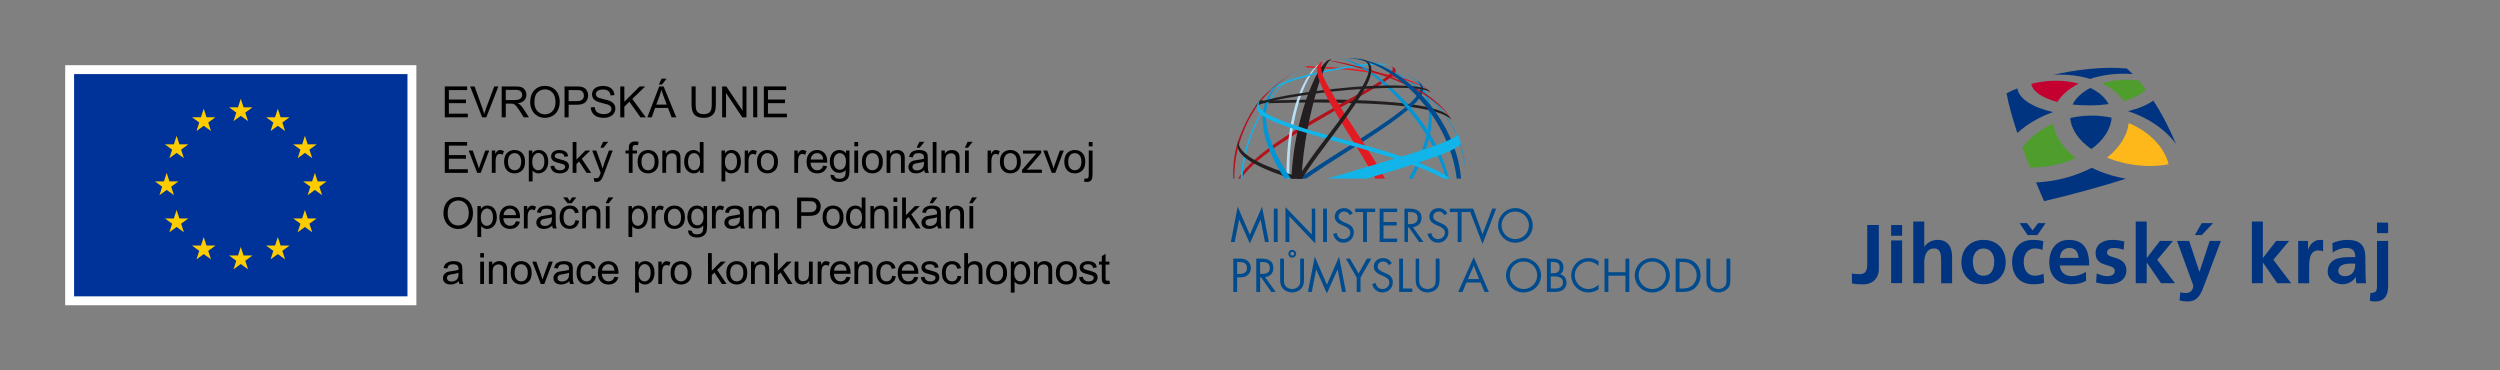 <?xml version="1.0" encoding="utf-8"?>
<!-- Generator: Adobe Illustrator 16.0.0, SVG Export Plug-In . SVG Version: 6.00 Build 0)  -->
<!DOCTYPE svg PUBLIC "-//W3C//DTD SVG 1.1//EN" "http://www.w3.org/Graphics/SVG/1.1/DTD/svg11.dtd">
<svg version="1.1" xmlns="http://www.w3.org/2000/svg" xmlns:xlink="http://www.w3.org/1999/xlink" x="0px" y="0px"
	 width="3188.464px" height="472.441px" viewBox="0 0 3188.464 472.441" enable-background="new 0 0 3188.464 472.441"
	 xml:space="preserve">
<rect x="0" y="0" width="3188.464" height="472.441" fill="#808080" stroke="none"/>
<g id="Vrstva_1">
	<polygon points="567.28,149.606 567.28,110.236 595.747,110.236 595.747,114.881 572.49,114.881 572.49,126.94 594.27,126.94 
		594.27,131.559 572.49,131.559 572.49,144.96 596.66,144.96 596.66,149.606 	"/>
	<g>
		<defs>
			<rect id="SVGID_1_" width="1511.811" height="472.441"/>
		</defs>
		<clipPath id="SVGID_2_">
			<use xlink:href="#SVGID_1_"  overflow="visible"/>
		</clipPath>
		<path clip-path="url(#SVGID_2_)" d="M614.884,149.606l-15.254-39.37h5.64l10.232,28.6c0.823,2.292,1.512,4.441,2.068,6.446
			c0.608-2.149,1.315-4.297,2.121-6.446l10.635-28.6h5.317l-15.415,39.37H614.884z"/>
		<path clip-path="url(#SVGID_2_)" d="M639.847,149.606v-39.37h17.456c3.509,0,6.177,0.354,8.003,1.061
			c1.826,0.708,3.285,1.956,4.377,3.747c1.092,1.79,1.639,3.768,1.639,5.934c0,2.793-0.905,5.148-2.713,7.064
			c-1.808,1.915-4.601,3.133-8.379,3.652c1.379,0.662,2.426,1.315,3.142,1.96c1.522,1.396,2.963,3.142,4.324,5.237l6.848,10.715
			h-6.552l-5.21-8.191c-1.522-2.364-2.776-4.171-3.76-5.424c-0.985-1.254-1.867-2.131-2.645-2.633
			c-0.779-0.501-1.571-0.85-2.377-1.047c-0.591-0.125-1.558-0.187-2.901-0.187h-6.042v17.482H639.847z M645.057,127.612h11.199
			c2.381,0,4.243-0.246,5.586-0.739c1.342-0.492,2.363-1.28,3.061-2.364c0.698-1.083,1.048-2.259,1.048-3.531
			c0-1.862-0.676-3.392-2.028-4.593c-1.352-1.199-3.487-1.798-6.405-1.798h-12.461V127.612z"/>
		<path clip-path="url(#SVGID_2_)" d="M676.196,130.432c0-6.535,1.754-11.65,5.264-15.348c3.508-3.697,8.038-5.546,13.588-5.546
			c3.635,0,6.911,0.869,9.83,2.606c2.918,1.736,5.143,4.158,6.673,7.264c1.531,3.106,2.296,6.628,2.296,10.568
			c0,3.992-0.805,7.563-2.417,10.715c-1.611,3.151-3.894,5.537-6.848,7.157c-2.954,1.62-6.141,2.431-9.56,2.431
			c-3.706,0-7.019-0.896-9.937-2.686c-2.918-1.791-5.129-4.234-6.633-7.332C676.948,137.163,676.196,133.886,676.196,130.432
			 M681.567,130.512c0,4.744,1.276,8.481,3.827,11.212c2.551,2.73,5.751,4.095,9.601,4.095c3.921,0,7.148-1.378,9.681-4.135
			c2.534-2.758,3.8-6.67,3.8-11.736c0-3.206-0.541-6.002-1.624-8.393c-1.084-2.39-2.668-4.243-4.754-5.559s-4.427-1.974-7.023-1.974
			c-3.688,0-6.861,1.267-9.52,3.801C682.896,120.356,681.567,124.585,681.567,130.512"/>
		<path clip-path="url(#SVGID_2_)" d="M720.011,149.606v-39.37h14.851c2.614,0,4.61,0.125,5.989,0.376
			c1.933,0.322,3.554,0.936,4.861,1.84c1.306,0.904,2.359,2.171,3.155,3.8c0.797,1.629,1.195,3.42,1.195,5.371
			c0,3.348-1.065,6.182-3.195,8.5c-2.131,2.318-5.98,3.477-11.548,3.477h-10.098v16.006H720.011z M725.221,128.954h10.178
			c3.366,0,5.756-0.626,7.171-1.879c1.414-1.254,2.121-3.017,2.121-5.291c0-1.647-0.416-3.057-1.248-4.229
			c-0.833-1.173-1.93-1.948-3.29-2.324c-0.878-0.232-2.498-0.349-4.861-0.349h-10.071V128.954z"/>
		<path clip-path="url(#SVGID_2_)" d="M753.488,136.958l4.915-0.43c0.232,1.969,0.774,3.585,1.624,4.847
			c0.852,1.263,2.171,2.283,3.961,3.062c1.791,0.779,3.806,1.167,6.043,1.167c1.987,0,3.742-0.294,5.265-0.885
			c1.521-0.591,2.653-1.401,3.396-2.431c0.743-1.029,1.114-2.152,1.114-3.37c0-1.235-0.358-2.314-1.074-3.236
			c-0.716-0.922-1.897-1.697-3.545-2.324c-1.056-0.411-3.393-1.05-7.009-1.92c-3.617-0.868-6.15-1.687-7.601-2.457
			c-1.88-0.984-3.28-2.206-4.202-3.666c-0.923-1.459-1.383-3.092-1.383-4.9c0-1.988,0.564-3.845,1.692-5.573
			s2.775-3.039,4.941-3.935c2.166-0.894,4.573-1.342,7.224-1.342c2.918,0,5.493,0.47,7.721,1.41c2.23,0.94,3.943,2.323,5.144,4.149
			c1.198,1.826,1.844,3.895,1.934,6.203l-4.995,0.377c-0.269-2.489-1.178-4.369-2.727-5.641c-1.548-1.27-3.835-1.906-6.861-1.906
			c-3.151,0-5.447,0.577-6.888,1.733c-1.441,1.154-2.162,2.547-2.162,4.175c0,1.414,0.51,2.579,1.531,3.492
			c1.002,0.913,3.621,1.848,7.854,2.806c4.234,0.958,7.14,1.795,8.714,2.511c2.292,1.057,3.984,2.395,5.076,4.015
			c1.092,1.621,1.638,3.487,1.638,5.599c0,2.095-0.6,4.069-1.799,5.922c-1.2,1.853-2.923,3.294-5.17,4.323
			c-2.246,1.03-4.775,1.545-7.586,1.545c-3.563,0-6.549-0.519-8.957-1.558c-2.408-1.038-4.297-2.6-5.666-4.686
			C754.28,141.948,753.559,139.589,753.488,136.958"/>
		<polygon clip-path="url(#SVGID_2_)" points="791.086,149.606 791.086,110.236 796.296,110.236 796.296,129.76 815.848,110.236 
			822.91,110.236 806.395,126.188 823.634,149.606 816.76,149.606 802.741,129.679 796.296,135.963 796.296,149.606 		"/>
		<path clip-path="url(#SVGID_2_)" d="M825.647,149.606l15.119-39.37h5.613l16.112,39.37h-5.935l-4.592-11.924h-16.463
			l-4.323,11.924H825.647z M837.007,133.439h13.348l-4.109-10.903c-1.253-3.313-2.185-6.033-2.794-8.164
			c-0.5,2.524-1.207,5.031-2.12,7.519L837.007,133.439z M840.257,107.819l3.571-7.52h6.338l-5.908,7.52H840.257z"/>
		<path clip-path="url(#SVGID_2_)" d="M907.771,110.236h5.21v22.747c0,3.956-0.448,7.099-1.343,9.426
			c-0.896,2.327-2.512,4.221-4.848,5.68c-2.336,1.46-5.402,2.189-9.199,2.189c-3.688,0-6.704-0.636-9.05-1.907
			c-2.345-1.272-4.019-3.111-5.021-5.519s-1.504-5.698-1.504-9.869v-22.747h5.21v22.72c0,3.42,0.317,5.939,0.954,7.559
			c0.635,1.621,1.728,2.869,3.276,3.747c1.547,0.877,3.441,1.316,5.68,1.316c3.83,0,6.562-0.868,8.19-2.605
			c1.629-1.737,2.444-5.076,2.444-10.017V110.236z"/>
		<polygon clip-path="url(#SVGID_2_)" points="920.991,149.606 920.991,110.236 926.336,110.236 947.014,141.147 947.014,110.236 
			952.01,110.236 952.01,149.606 946.665,149.606 925.986,118.669 925.986,149.606 		"/>
		<rect x="960.605" y="110.236" clip-path="url(#SVGID_2_)" width="5.21" height="39.37"/>
		<polygon clip-path="url(#SVGID_2_)" points="974.222,149.606 974.222,110.236 1002.688,110.236 1002.688,114.881 979.432,114.881 
			979.432,126.94 1001.212,126.94 1001.212,131.559 979.432,131.559 979.432,144.96 1003.602,144.96 1003.602,149.606 		"/>
		<polygon clip-path="url(#SVGID_2_)" points="567.28,220.473 567.28,181.103 595.747,181.103 595.747,185.748 572.49,185.748 
			572.49,197.807 594.27,197.807 594.27,202.426 572.49,202.426 572.49,215.827 596.66,215.827 596.66,220.473 		"/>
		<path clip-path="url(#SVGID_2_)" d="M608.604,220.473l-10.85-28.521h5.103l6.123,17.081c0.662,1.843,1.271,3.759,1.826,5.747
			c0.43-1.504,1.029-3.313,1.799-5.425l6.338-17.403h4.969l-10.796,28.521H608.604z"/>
		<path clip-path="url(#SVGID_2_)" d="M627.265,220.473v-28.521h4.351v4.324c1.109-2.023,2.135-3.357,3.074-4.001
			c0.941-0.645,1.974-0.967,3.102-0.967c1.629,0,3.286,0.519,4.969,1.558l-1.665,4.484c-1.182-0.697-2.364-1.047-3.545-1.047
			c-1.057,0-2.006,0.318-2.847,0.953c-0.842,0.636-1.441,1.518-1.799,2.646c-0.537,1.718-0.806,3.598-0.806,5.639v14.932H627.265z"
			/>
		<path clip-path="url(#SVGID_2_)" d="M642.916,206.213c0-5.282,1.468-9.194,4.404-11.736c2.453-2.113,5.442-3.169,8.97-3.169
			c3.921,0,7.125,1.285,9.614,3.853c2.488,2.57,3.733,6.119,3.733,10.649c0,3.67-0.55,6.557-1.652,8.661
			c-1.101,2.103-2.703,3.737-4.807,4.9c-2.104,1.164-4.4,1.746-6.888,1.746c-3.993,0-7.22-1.28-9.682-3.84
			C644.147,214.717,642.916,211.028,642.916,206.213 M647.884,206.213c0,3.652,0.796,6.387,2.39,8.204
			c1.593,1.817,3.599,2.726,6.016,2.726c2.399,0,4.395-0.913,5.989-2.74c1.593-1.826,2.39-4.61,2.39-8.352
			c0-3.526-0.802-6.198-2.404-8.016c-1.602-1.817-3.594-2.726-5.975-2.726c-2.417,0-4.423,0.904-6.016,2.713
			C648.68,199.83,647.884,202.561,647.884,206.213"/>
		<path clip-path="url(#SVGID_2_)" d="M674.44,231.402v-39.45h4.404v3.706c1.038-1.45,2.211-2.538,3.518-3.263
			c1.307-0.725,2.891-1.087,4.753-1.087c2.435,0,4.583,0.627,6.446,1.879c1.861,1.253,3.267,3.022,4.216,5.304
			c0.949,2.283,1.423,4.785,1.423,7.507c0,2.918-0.524,5.545-1.571,7.882c-1.047,2.336-2.569,4.127-4.565,5.371
			c-1.997,1.244-4.096,1.866-6.298,1.866c-1.611,0-3.057-0.34-4.337-1.02c-1.28-0.681-2.332-1.54-3.155-2.578v13.883H674.44z
			 M678.817,206.373c0,3.671,0.743,6.383,2.229,8.138c1.486,1.755,3.285,2.632,5.398,2.632c2.148,0,3.988-0.909,5.519-2.726
			c1.531-1.817,2.296-4.633,2.296-8.446c0-3.635-0.748-6.356-2.243-8.164c-1.494-1.809-3.281-2.713-5.357-2.713
			c-2.059,0-3.881,0.963-5.465,2.887C679.609,199.906,678.817,202.703,678.817,206.373"/>
		<path clip-path="url(#SVGID_2_)" d="M702.055,211.959l4.78-0.752c0.269,1.916,1.016,3.385,2.243,4.404
			c1.226,1.022,2.94,1.532,5.143,1.532c2.219,0,3.867-0.453,4.941-1.357c1.074-0.903,1.611-1.965,1.611-3.182
			c0-1.092-0.474-1.952-1.423-2.579c-0.663-0.429-2.31-0.975-4.941-1.637c-3.545-0.896-6.003-1.669-7.372-2.324
			c-1.37-0.653-2.408-1.557-3.115-2.711c-0.708-1.156-1.061-2.431-1.061-3.828c0-1.271,0.291-2.448,0.872-3.531
			c0.582-1.083,1.374-1.983,2.377-2.699c0.752-0.555,1.777-1.024,3.075-1.41c1.298-0.385,2.69-0.577,4.176-0.577
			c2.238,0,4.203,0.322,5.895,0.966c1.692,0.645,2.941,1.518,3.746,2.619c0.806,1.101,1.361,2.574,1.665,4.418l-4.726,0.644
			c-0.215-1.468-0.837-2.614-1.867-3.437c-1.029-0.824-2.484-1.236-4.364-1.236c-2.22,0-3.804,0.367-4.753,1.101
			c-0.949,0.734-1.423,1.594-1.423,2.578c0,0.627,0.196,1.191,0.59,1.692c0.394,0.52,1.012,0.95,1.853,1.289
			c0.484,0.179,1.907,0.591,4.27,1.236c3.42,0.913,5.806,1.661,7.157,2.242c1.352,0.582,2.413,1.428,3.183,2.538
			c0.769,1.11,1.155,2.488,1.155,4.136c0,1.611-0.471,3.129-1.41,4.552c-0.941,1.423-2.297,2.524-4.069,3.303
			c-1.771,0.779-3.778,1.168-6.016,1.168c-3.706,0-6.53-0.769-8.473-2.309C703.832,217.268,702.592,214.985,702.055,211.959"/>
		<polygon clip-path="url(#SVGID_2_)" points="730.372,220.473 730.372,181.103 735.206,181.103 735.206,203.554 746.646,191.952 
			752.903,191.952 742,202.534 754.004,220.473 748.042,220.473 738.616,205.891 735.206,209.166 735.206,220.473 		"/>
		<path clip-path="url(#SVGID_2_)" d="M757.833,231.458l-0.537-4.539c1.056,0.286,1.979,0.429,2.767,0.429
			c1.074,0,1.934-0.178,2.577-0.537c0.646-0.358,1.173-0.859,1.585-1.504c0.305-0.483,0.797-1.682,1.478-3.598
			c0.089-0.269,0.231-0.662,0.43-1.182l-10.823-28.574h5.21l5.936,16.517c0.769,2.093,1.459,4.296,2.067,6.605
			c0.556-2.22,1.218-4.386,1.987-6.498l6.097-16.624h4.834l-10.85,29.004c-1.164,3.133-2.068,5.29-2.713,6.472
			c-0.859,1.593-1.844,2.761-2.954,3.504c-1.11,0.744-2.435,1.115-3.974,1.115C760.017,232.047,758.979,231.851,757.833,231.458
			 M765.702,188.407l3.572-7.52h6.338l-5.909,7.52H765.702z"/>
		<path clip-path="url(#SVGID_2_)" d="M801.983,220.473v-24.761h-4.27v-3.76h4.27v-3.034c0-1.916,0.17-3.34,0.511-4.27
			c0.466-1.253,1.284-2.27,2.457-3.048c1.173-0.779,2.815-1.168,4.929-1.168c1.359,0,2.864,0.16,4.511,0.482l-0.725,4.217
			c-1.003-0.179-1.952-0.268-2.848-0.268c-1.468,0-2.506,0.313-3.114,0.94c-0.609,0.626-0.913,1.799-0.913,3.518v2.631h5.559v3.76
			h-5.559v24.761H801.983z"/>
		<path clip-path="url(#SVGID_2_)" d="M813.188,206.213c0-5.282,1.468-9.194,4.404-11.736c2.453-2.113,5.441-3.169,8.97-3.169
			c3.921,0,7.125,1.285,9.614,3.853c2.488,2.57,3.731,6.119,3.731,10.649c0,3.67-0.549,6.557-1.65,8.661
			c-1.102,2.103-2.703,3.737-4.808,4.9c-2.104,1.164-4.399,1.746-6.888,1.746c-3.993,0-7.22-1.28-9.682-3.84
			C814.42,214.717,813.188,211.028,813.188,206.213 M818.156,206.213c0,3.652,0.796,6.387,2.391,8.204
			c1.593,1.817,3.599,2.726,6.016,2.726c2.398,0,4.395-0.913,5.988-2.74c1.594-1.826,2.391-4.61,2.391-8.352
			c0-3.526-0.802-6.198-2.404-8.016c-1.602-1.817-3.594-2.726-5.975-2.726c-2.417,0-4.423,0.904-6.016,2.713
			C818.952,199.83,818.156,202.561,818.156,206.213"/>
		<path clip-path="url(#SVGID_2_)" d="M844.713,220.473v-28.521h4.351v4.056c2.094-3.134,5.12-4.7,9.077-4.7
			c1.718,0,3.299,0.309,4.739,0.927c1.44,0.617,2.52,1.427,3.235,2.429c0.717,1.003,1.219,2.194,1.505,3.573
			c0.179,0.895,0.269,2.462,0.269,4.699v17.537h-4.834v-17.349c0-1.969-0.188-3.441-0.564-4.418
			c-0.376-0.975-1.043-1.754-2.001-2.336s-2.081-0.873-3.369-0.873c-2.06,0-3.837,0.654-5.331,1.96
			c-1.495,1.308-2.242,3.787-2.242,7.44v15.576H844.713z"/>
		<path clip-path="url(#SVGID_2_)" d="M892.814,220.472v-3.598c-1.809,2.829-4.469,4.243-7.977,4.243
			c-2.273,0-4.364-0.627-6.271-1.88s-3.385-3.003-4.431-5.25c-1.048-2.247-1.571-4.83-1.571-7.748c0-2.847,0.474-5.429,1.423-7.748
			c0.949-2.318,2.372-4.095,4.271-5.331c1.897-1.234,4.019-1.853,6.364-1.853c1.719,0,3.25,0.363,4.593,1.088
			c1.342,0.725,2.435,1.669,3.276,2.833v-14.126h4.807v39.37H892.814z M877.533,206.239c0,3.652,0.77,6.383,2.31,8.19
			c1.54,1.809,3.357,2.713,5.452,2.713c2.112,0,3.907-0.863,5.384-2.591c1.478-1.728,2.215-4.364,2.215-7.909
			c0-3.903-0.752-6.767-2.256-8.593c-1.503-1.827-3.355-2.741-5.558-2.741c-2.149,0-3.943,0.878-5.385,2.633
			C878.254,199.695,877.533,202.462,877.533,206.239"/>
		<path clip-path="url(#SVGID_2_)" d="M920.18,231.402v-39.45h4.403v3.706c1.038-1.45,2.211-2.538,3.52-3.263
			c1.307-0.725,2.891-1.087,4.753-1.087c2.434,0,4.583,0.627,6.445,1.879c1.861,1.253,3.268,3.022,4.217,5.304
			c0.947,2.283,1.423,4.785,1.423,7.507c0,2.918-0.524,5.545-1.571,7.882c-1.047,2.336-2.568,4.127-4.564,5.371
			c-1.997,1.244-4.097,1.866-6.299,1.866c-1.61,0-3.057-0.34-4.337-1.02c-1.279-0.681-2.333-1.54-3.155-2.578v13.883H920.18z
			 M924.558,206.373c0,3.671,0.741,6.383,2.229,8.138c1.486,1.755,3.285,2.632,5.398,2.632c2.147,0,3.987-0.909,5.519-2.726
			c1.531-1.817,2.295-4.633,2.295-8.446c0-3.635-0.747-6.356-2.242-8.164c-1.494-1.809-3.28-2.713-5.356-2.713
			c-2.06,0-3.881,0.963-5.465,2.887C925.35,199.906,924.558,202.703,924.558,206.373"/>
		<path clip-path="url(#SVGID_2_)" d="M949.791,220.473v-28.521h4.351v4.324c1.109-2.023,2.134-3.357,3.074-4.001
			c0.94-0.645,1.974-0.967,3.102-0.967c1.629,0,3.286,0.519,4.969,1.558l-1.665,4.484c-1.183-0.697-2.363-1.047-3.545-1.047
			c-1.057,0-2.006,0.318-2.848,0.953c-0.841,0.636-1.44,1.518-1.798,2.646c-0.537,1.718-0.806,3.598-0.806,5.639v14.932H949.791z"/>
		<path clip-path="url(#SVGID_2_)" d="M965.442,206.213c0-5.282,1.468-9.194,4.404-11.736c2.452-2.113,5.442-3.169,8.97-3.169
			c3.921,0,7.125,1.285,9.614,3.853c2.488,2.57,3.732,6.119,3.732,10.649c0,3.67-0.55,6.557-1.651,8.661
			c-1.101,2.103-2.704,3.737-4.807,4.9c-2.105,1.164-4.4,1.746-6.889,1.746c-3.993,0-7.22-1.28-9.682-3.84
			C966.673,214.717,965.442,211.028,965.442,206.213 M970.41,206.213c0,3.652,0.797,6.387,2.391,8.204
			c1.592,1.817,3.598,2.726,6.016,2.726c2.398,0,4.395-0.913,5.988-2.74c1.594-1.826,2.391-4.61,2.391-8.352
			c0-3.526-0.803-6.198-2.403-8.016c-1.603-1.817-3.595-2.726-5.976-2.726c-2.418,0-4.424,0.904-6.016,2.713
			C971.207,199.83,970.41,202.561,970.41,206.213"/>
		<path clip-path="url(#SVGID_2_)" d="M1013.057,220.473v-28.521h4.351v4.324c1.11-2.023,2.136-3.357,3.075-4.001
			c0.94-0.645,1.973-0.967,3.102-0.967c1.629,0,3.285,0.519,4.969,1.558l-1.665,4.484c-1.183-0.697-2.363-1.047-3.545-1.047
			c-1.058,0-2.006,0.318-2.848,0.953c-0.841,0.636-1.44,1.518-1.799,2.646c-0.537,1.718-0.806,3.598-0.806,5.639v14.932H1013.057z"
			/>
		<path clip-path="url(#SVGID_2_)" d="M1049.883,211.288l4.995,0.619c-0.788,2.918-2.247,5.182-4.378,6.794
			c-2.131,1.611-4.852,2.417-8.163,2.417c-4.173,0-7.479-1.285-9.925-3.854c-2.442-2.569-3.664-6.173-3.664-10.81
			c0-4.797,1.235-8.522,3.705-11.171c2.472-2.65,5.676-3.975,9.615-3.975c3.813,0,6.928,1.298,9.346,3.894
			c2.416,2.596,3.625,6.249,3.625,10.957c0,0.287-0.009,0.716-0.026,1.289h-21.271c0.18,3.133,1.065,5.533,2.659,7.197
			c1.593,1.666,3.581,2.498,5.962,2.498c1.772,0,3.285-0.466,4.539-1.397C1048.155,214.816,1049.148,213.329,1049.883,211.288
			 M1034.012,203.473h15.925c-0.215-2.398-0.823-4.198-1.826-5.397c-1.54-1.863-3.536-2.793-5.989-2.793
			c-2.22,0-4.087,0.743-5.599,2.229C1035.01,198.997,1034.173,200.985,1034.012,203.473"/>
		<path clip-path="url(#SVGID_2_)" d="M1059.258,222.836l4.7,0.698c0.196,1.45,0.741,2.507,1.638,3.169
			c1.199,0.895,2.838,1.343,4.915,1.343c2.237,0,3.965-0.448,5.183-1.343c1.217-0.896,2.041-2.148,2.471-3.76
			c0.25-0.984,0.366-3.053,0.35-6.203c-2.113,2.488-4.745,3.733-7.896,3.733c-3.92,0-6.955-1.415-9.104-4.244
			c-2.149-2.829-3.223-6.221-3.223-10.178c0-2.721,0.491-5.232,1.478-7.533c0.984-2.3,2.412-4.078,4.283-5.331
			s4.067-1.88,6.593-1.88c3.366,0,6.14,1.361,8.325,4.082v-3.437h4.458v24.653c0,4.441-0.452,7.587-1.356,9.44
			c-0.903,1.853-2.336,3.316-4.297,4.39c-1.96,1.075-4.373,1.612-7.237,1.612c-3.401,0-6.149-0.765-8.244-2.296
			C1060.197,228.221,1059.187,225.916,1059.258,222.836 M1063.26,205.702c0,3.742,0.742,6.472,2.229,8.19
			c1.486,1.719,3.348,2.579,5.585,2.579c2.221,0,4.082-0.855,5.586-2.565c1.505-1.709,2.257-4.391,2.257-8.043
			c0-3.491-0.774-6.123-2.323-7.895c-1.548-1.773-3.415-2.66-5.6-2.66c-2.147,0-3.974,0.873-5.478,2.62
			C1064.012,199.673,1063.26,202.264,1063.26,205.702"/>
		<path clip-path="url(#SVGID_2_)" d="M1089.621,181.103h4.834v5.56h-4.834V181.103z M1089.621,191.952h4.834v28.521h-4.834V191.952
			z"/>
		<path clip-path="url(#SVGID_2_)" d="M1099.233,206.213c0-5.282,1.468-9.194,4.404-11.736c2.452-2.113,5.442-3.169,8.97-3.169
			c3.921,0,7.125,1.285,9.614,3.853c2.488,2.57,3.732,6.119,3.732,10.649c0,3.67-0.55,6.557-1.651,8.661
			c-1.101,2.103-2.704,3.737-4.807,4.9c-2.105,1.164-4.4,1.746-6.889,1.746c-3.993,0-7.22-1.28-9.682-3.84
			C1100.464,214.717,1099.233,211.028,1099.233,206.213 M1104.201,206.213c0,3.652,0.797,6.387,2.391,8.204
			c1.592,1.817,3.598,2.726,6.016,2.726c2.398,0,4.395-0.913,5.988-2.74c1.594-1.826,2.391-4.61,2.391-8.352
			c0-3.526-0.803-6.198-2.403-8.016c-1.603-1.817-3.595-2.726-5.976-2.726c-2.418,0-4.424,0.904-6.016,2.713
			C1104.998,199.83,1104.201,202.561,1104.201,206.213"/>
		<path clip-path="url(#SVGID_2_)" d="M1130.758,220.473v-28.521h4.351v4.056c2.095-3.134,5.12-4.7,9.077-4.7
			c1.718,0,3.299,0.309,4.739,0.927c1.44,0.617,2.52,1.427,3.235,2.429c0.717,1.003,1.219,2.194,1.505,3.573
			c0.179,0.895,0.269,2.462,0.269,4.699v17.537h-4.834v-17.349c0-1.969-0.188-3.441-0.564-4.418c-0.375-0.975-1.043-1.754-2-2.336
			c-0.959-0.582-2.082-0.873-3.37-0.873c-2.06,0-3.837,0.654-5.331,1.96c-1.495,1.308-2.242,3.787-2.242,7.44v15.576H1130.758z"/>
		<path clip-path="url(#SVGID_2_)" d="M1178.813,216.956c-1.79,1.521-3.514,2.596-5.17,3.223c-1.655,0.625-3.433,0.939-5.33,0.939
			c-3.134,0-5.542-0.766-7.225-2.296c-1.683-1.531-2.524-3.487-2.524-5.868c0-1.397,0.318-2.672,0.953-3.827
			c0.636-1.155,1.469-2.081,2.498-2.78c1.029-0.698,2.188-1.226,3.477-1.585c0.95-0.25,2.382-0.492,4.298-0.724
			c3.903-0.466,6.776-1.021,8.62-1.665c0.019-0.662,0.027-1.083,0.027-1.263c0-1.969-0.456-3.356-1.369-4.162
			c-1.235-1.092-3.071-1.639-5.506-1.639c-2.274,0-3.952,0.4-5.035,1.196c-1.083,0.797-1.885,2.207-2.403,4.23l-4.727-0.644
			c0.429-2.024,1.136-3.658,2.121-4.902c0.984-1.244,2.408-2.202,4.27-2.874c1.862-0.671,4.02-1.007,6.473-1.007
			c2.435,0,4.413,0.287,5.936,0.86c1.521,0.573,2.641,1.294,3.356,2.162c0.716,0.868,1.218,1.965,1.504,3.29
			c0.161,0.823,0.242,2.309,0.242,4.457v6.445c0,4.494,0.103,7.337,0.309,8.528c0.206,1.19,0.613,2.332,1.221,3.423h-5.048
			C1179.278,219.469,1178.955,218.297,1178.813,216.956 M1178.409,206.158c-1.754,0.717-4.386,1.325-7.895,1.826
			c-1.987,0.287-3.394,0.61-4.217,0.967c-0.823,0.358-1.459,0.883-1.906,1.571c-0.448,0.69-0.672,1.455-0.672,2.296
			c0,1.289,0.487,2.363,1.464,3.223c0.975,0.859,2.403,1.289,4.283,1.289c1.861,0,3.519-0.406,4.969-1.222
			c1.45-0.814,2.514-1.929,3.195-3.343c0.52-1.092,0.778-2.704,0.778-4.834V206.158z M1169.011,188.407l3.571-7.52h6.338
			l-5.908,7.52H1169.011z"/>
		<rect x="1189.577" y="181.103" clip-path="url(#SVGID_2_)" width="4.834" height="39.37"/>
		<path clip-path="url(#SVGID_2_)" d="M1200.678,220.473v-28.521h4.351v4.056c2.095-3.134,5.12-4.7,9.077-4.7
			c1.718,0,3.299,0.309,4.739,0.927c1.44,0.617,2.52,1.427,3.235,2.429c0.717,1.003,1.219,2.194,1.505,3.573
			c0.179,0.895,0.269,2.462,0.269,4.699v17.537h-4.834v-17.349c0-1.969-0.188-3.441-0.564-4.418c-0.375-0.975-1.043-1.754-2-2.336
			c-0.959-0.582-2.082-0.873-3.37-0.873c-2.06,0-3.837,0.654-5.331,1.96c-1.495,1.308-2.242,3.787-2.242,7.44v15.576H1200.678z"/>
		<path clip-path="url(#SVGID_2_)" d="M1230.532,188.407l3.571-7.519h6.339l-5.908,7.519H1230.532z M1230.774,191.952h4.834v28.521
			h-4.834V191.952z"/>
		<path clip-path="url(#SVGID_2_)" d="M1259.59,220.473v-28.521h4.351v4.324c1.109-2.023,2.134-3.357,3.074-4.001
			c0.94-0.645,1.973-0.967,3.103-0.967c1.629,0,3.285,0.519,4.968,1.558l-1.665,4.484c-1.183-0.697-2.363-1.047-3.545-1.047
			c-1.057,0-2.006,0.318-2.848,0.953c-0.841,0.636-1.44,1.518-1.798,2.646c-0.537,1.718-0.806,3.598-0.806,5.639v14.932H1259.59z"/>
		<path clip-path="url(#SVGID_2_)" d="M1275.24,206.213c0-5.282,1.468-9.194,4.404-11.736c2.453-2.113,5.442-3.169,8.969-3.169
			c3.922,0,7.127,1.285,9.615,3.853c2.488,2.57,3.732,6.119,3.732,10.649c0,3.67-0.55,6.557-1.651,8.661
			c-1.101,2.103-2.704,3.737-4.807,4.9c-2.105,1.164-4.4,1.746-6.89,1.746c-3.991,0-7.219-1.28-9.681-3.84
			C1276.471,214.717,1275.24,211.028,1275.24,206.213 M1280.209,206.213c0,3.652,0.796,6.387,2.39,8.204
			c1.593,1.817,3.599,2.726,6.015,2.726c2.4,0,4.396-0.913,5.99-2.74c1.592-1.826,2.39-4.61,2.39-8.352
			c0-3.526-0.803-6.198-2.403-8.016c-1.604-1.817-3.595-2.726-5.977-2.726c-2.416,0-4.422,0.904-6.015,2.713
			C1281.005,199.83,1280.209,202.561,1280.209,206.213"/>
		<path clip-path="url(#SVGID_2_)" d="M1303.565,220.473v-3.921l18.153-20.84c-2.058,0.108-3.875,0.161-5.45,0.161h-11.629v-3.921
			h23.311v3.197l-15.442,18.099l-2.98,3.304c2.166-0.161,4.198-0.241,6.097-0.241h13.186v4.162H1303.565z"/>
		<path clip-path="url(#SVGID_2_)" d="M1341.445,220.473l-10.851-28.521h5.104l6.123,17.081c0.662,1.843,1.271,3.759,1.826,5.747
			c0.43-1.504,1.028-3.313,1.799-5.425l6.338-17.403h4.969l-10.796,28.521H1341.445z"/>
		<path clip-path="url(#SVGID_2_)" d="M1357.42,206.213c0-5.282,1.468-9.194,4.404-11.736c2.453-2.113,5.442-3.169,8.969-3.169
			c3.922,0,7.127,1.285,9.615,3.853c2.488,2.57,3.732,6.119,3.732,10.649c0,3.67-0.55,6.557-1.651,8.661
			c-1.101,2.103-2.704,3.737-4.807,4.9c-2.105,1.164-4.4,1.746-6.89,1.746c-3.991,0-7.219-1.28-9.681-3.84
			C1358.65,214.717,1357.42,211.028,1357.42,206.213 M1362.389,206.213c0,3.652,0.796,6.387,2.39,8.204
			c1.593,1.817,3.599,2.726,6.015,2.726c2.4,0,4.396-0.913,5.99-2.74c1.592-1.826,2.39-4.61,2.39-8.352
			c0-3.526-0.803-6.198-2.403-8.016c-1.604-1.817-3.595-2.726-5.977-2.726c-2.416,0-4.422,0.904-6.015,2.713
			C1363.185,199.83,1362.389,202.561,1362.389,206.213"/>
		<path clip-path="url(#SVGID_2_)" d="M1382.463,231.537l0.913-4.109c0.967,0.251,1.728,0.377,2.283,0.377
			c0.983,0,1.719-0.327,2.201-0.981c0.484-0.654,0.726-2.287,0.726-4.901v-29.971h4.834v30.079c0,3.508-0.456,5.953-1.37,7.331
			c-1.163,1.791-3.097,2.685-5.801,2.685C1384.942,232.047,1383.681,231.877,1382.463,231.537 M1388.586,181.103h4.834v5.612h-4.834
			V181.103z"/>
		<path clip-path="url(#SVGID_2_)" d="M565.588,272.164c0-6.535,1.754-11.65,5.264-15.349c3.508-3.696,8.038-5.546,13.588-5.546
			c3.635,0,6.911,0.869,9.83,2.606c2.918,1.735,5.143,4.158,6.673,7.264c1.531,3.106,2.296,6.628,2.296,10.568
			c0,3.992-0.805,7.563-2.417,10.715c-1.611,3.151-3.894,5.537-6.848,7.157s-6.141,2.431-9.56,2.431
			c-3.706,0-7.019-0.896-9.937-2.686c-2.918-1.791-5.129-4.234-6.633-7.332C566.34,278.894,565.588,275.619,565.588,272.164
			 M570.959,272.245c0,4.744,1.276,8.48,3.827,11.212c2.551,2.729,5.751,4.095,9.601,4.095c3.921,0,7.148-1.378,9.681-4.135
			c2.534-2.758,3.8-6.67,3.8-11.736c0-3.206-0.541-6.002-1.624-8.393c-1.084-2.391-2.668-4.243-4.754-5.56
			c-2.086-1.315-4.427-1.974-7.023-1.974c-3.688,0-6.861,1.267-9.52,3.801C572.289,262.088,570.959,266.317,570.959,272.245"/>
		<path clip-path="url(#SVGID_2_)" d="M608.874,302.267v-39.449h4.404v3.705c1.038-1.449,2.211-2.537,3.518-3.263
			c1.307-0.725,2.891-1.087,4.753-1.087c2.435,0,4.583,0.627,6.446,1.879c1.861,1.253,3.267,3.022,4.216,5.304
			c0.949,2.283,1.423,4.785,1.423,7.508c0,2.918-0.524,5.545-1.571,7.882c-1.047,2.336-2.569,4.127-4.565,5.371
			c-1.997,1.244-4.096,1.865-6.298,1.865c-1.611,0-3.057-0.34-4.337-1.02c-1.28-0.681-2.332-1.54-3.155-2.578v13.883H608.874z
			 M613.251,277.239c0,3.671,0.743,6.383,2.229,8.138c1.486,1.755,3.285,2.632,5.398,2.632c2.148,0,3.988-0.909,5.519-2.726
			c1.531-1.817,2.296-4.633,2.296-8.446c0-3.635-0.748-6.356-2.243-8.164c-1.494-1.809-3.281-2.713-5.357-2.713
			c-2.059,0-3.881,0.963-5.465,2.887C614.043,270.771,613.251,273.569,613.251,277.239"/>
		<path clip-path="url(#SVGID_2_)" d="M658.122,282.153l4.995,0.619c-0.788,2.918-2.247,5.183-4.378,6.794s-4.852,2.417-8.164,2.417
			c-4.172,0-7.479-1.285-9.923-3.854c-2.444-2.569-3.666-6.173-3.666-10.811c0-4.797,1.236-8.521,3.706-11.171
			c2.471-2.649,5.676-3.975,9.615-3.975c3.813,0,6.928,1.298,9.345,3.894c2.417,2.597,3.626,6.249,3.626,10.957
			c0,0.287-0.009,0.716-0.027,1.289h-21.27c0.179,3.133,1.065,5.533,2.659,7.197c1.593,1.666,3.581,2.498,5.962,2.498
			c1.773,0,3.285-0.466,4.539-1.397C656.395,285.681,657.387,284.194,658.122,282.153 M642.25,274.338h15.925
			c-0.215-2.398-0.823-4.198-1.826-5.397c-1.54-1.863-3.536-2.793-5.989-2.793c-2.22,0-4.086,0.743-5.599,2.229
			C643.248,269.862,642.411,271.85,642.25,274.338"/>
		<path clip-path="url(#SVGID_2_)" d="M668.148,291.338v-28.521h4.351v4.324c1.109-2.023,2.135-3.357,3.074-4.001
			c0.941-0.645,1.974-0.967,3.102-0.967c1.629,0,3.286,0.519,4.969,1.558l-1.665,4.484c-1.182-0.697-2.364-1.047-3.545-1.047
			c-1.057,0-2.006,0.317-2.847,0.953c-0.842,0.636-1.441,1.518-1.799,2.646c-0.537,1.718-0.806,3.598-0.806,5.639v14.933H668.148z"
			/>
		<path clip-path="url(#SVGID_2_)" d="M704.265,287.821c-1.791,1.521-3.514,2.596-5.17,3.223c-1.656,0.626-3.433,0.939-5.331,0.939
			c-3.133,0-5.541-0.767-7.224-2.296c-1.683-1.531-2.524-3.487-2.524-5.868c0-1.397,0.318-2.672,0.953-3.827
			c0.636-1.155,1.468-2.081,2.498-2.78c1.029-0.698,2.188-1.226,3.478-1.584c0.948-0.25,2.38-0.493,4.296-0.725
			c3.903-0.466,6.777-1.021,8.621-1.665c0.018-0.662,0.027-1.083,0.027-1.263c0-1.97-0.457-3.356-1.37-4.162
			c-1.235-1.093-3.071-1.64-5.505-1.64c-2.274,0-3.952,0.4-5.035,1.196c-1.084,0.797-1.885,2.207-2.404,4.23l-4.727-0.645
			c0.43-2.024,1.137-3.658,2.122-4.902c0.984-1.243,2.408-2.201,4.27-2.874c1.862-0.671,4.019-1.007,6.472-1.007
			c2.435,0,4.413,0.287,5.935,0.86s2.641,1.294,3.357,2.162c0.716,0.868,1.217,1.965,1.504,3.29
			c0.161,0.823,0.242,2.309,0.242,4.457v6.444c0,4.494,0.103,7.338,0.309,8.528c0.205,1.19,0.613,2.332,1.221,3.423h-5.048
			C704.73,290.335,704.408,289.163,704.265,287.821 M703.862,277.024c-1.755,0.717-4.387,1.325-7.896,1.826
			c-1.987,0.286-3.393,0.609-4.216,0.967c-0.824,0.357-1.459,0.883-1.907,1.57c-0.447,0.69-0.671,1.455-0.671,2.297
			c0,1.288,0.488,2.362,1.464,3.223c0.976,0.858,2.403,1.289,4.283,1.289c1.862,0,3.518-0.406,4.968-1.222
			c1.451-0.814,2.516-1.93,3.196-3.344c0.519-1.092,0.779-2.704,0.779-4.834V277.024z"/>
		<path clip-path="url(#SVGID_2_)" d="M733.841,280.89l4.754,0.618c-0.52,3.277-1.849,5.841-3.988,7.695
			c-2.14,1.852-4.767,2.779-7.882,2.779c-3.904,0-7.041-1.275-9.413-3.827c-2.372-2.551-3.558-6.208-3.558-10.971
			c0-3.079,0.51-5.773,1.53-8.084c1.021-2.309,2.574-4.042,4.66-5.195c2.085-1.155,4.354-1.733,6.808-1.733
			c3.097,0,5.63,0.784,7.6,2.351c1.969,1.566,3.231,3.791,3.786,6.674l-4.699,0.726c-0.448-1.916-1.24-3.357-2.377-4.325
			c-1.137-0.966-2.511-1.449-4.122-1.449c-2.436,0-4.414,0.873-5.936,2.617c-1.521,1.746-2.282,4.509-2.282,8.285
			c0,3.831,0.734,6.616,2.202,8.353c1.468,1.736,3.384,2.604,5.747,2.604c1.897,0,3.482-0.582,4.753-1.746
			C732.695,285.098,733.5,283.308,733.841,280.89 M726.671,256.319l2.954-4.565h5.479l-6.043,7.52h-5.156l-5.801-7.52h5.532
			L726.671,256.319z"/>
		<path clip-path="url(#SVGID_2_)" d="M742.565,291.338v-28.521h4.351v4.057c2.094-3.135,5.12-4.7,9.077-4.7
			c1.718,0,3.299,0.309,4.739,0.927c1.441,0.617,2.52,1.427,3.236,2.429c0.717,1.003,1.218,2.194,1.504,3.573
			c0.179,0.896,0.269,2.462,0.269,4.699v17.537h-4.834v-17.35c0-1.969-0.188-3.44-0.564-4.418c-0.376-0.975-1.043-1.754-2-2.336
			c-0.958-0.582-2.082-0.873-3.371-0.873c-2.059,0-3.836,0.654-5.33,1.96c-1.495,1.309-2.243,3.787-2.243,7.44v15.576H742.565z"/>
		<path clip-path="url(#SVGID_2_)" d="M772.42,259.273l3.572-7.521h6.338l-5.908,7.521H772.42z M772.662,262.818h4.834v28.521
			h-4.834V262.818z"/>
		<path clip-path="url(#SVGID_2_)" d="M801.532,302.267v-39.449h4.403v3.705c1.038-1.449,2.211-2.537,3.519-3.263
			c1.307-0.725,2.891-1.087,4.753-1.087c2.435,0,4.583,0.627,6.445,1.879c1.861,1.253,3.268,3.022,4.217,5.304
			c0.948,2.283,1.423,4.785,1.423,7.508c0,2.918-0.524,5.545-1.571,7.882c-1.047,2.336-2.568,4.127-4.564,5.371
			c-1.997,1.244-4.097,1.865-6.298,1.865c-1.611,0-3.058-0.34-4.337-1.02c-1.28-0.681-2.332-1.54-3.155-2.578v13.883H801.532z
			 M805.909,277.239c0,3.671,0.743,6.383,2.229,8.138c1.486,1.755,3.285,2.632,5.398,2.632c2.147,0,3.988-0.909,5.519-2.726
			c1.531-1.817,2.295-4.633,2.295-8.446c0-3.635-0.747-6.356-2.241-8.164c-1.494-1.809-3.281-2.713-5.357-2.713
			c-2.059,0-3.881,0.963-5.465,2.887C806.701,270.771,805.909,273.569,805.909,277.239"/>
		<path clip-path="url(#SVGID_2_)" d="M831.143,291.338v-28.521h4.351v4.324c1.109-2.023,2.134-3.357,3.074-4.001
			c0.94-0.645,1.974-0.967,3.102-0.967c1.63,0,3.286,0.519,4.969,1.558l-1.665,4.484c-1.183-0.697-2.363-1.047-3.545-1.047
			c-1.057,0-2.006,0.317-2.848,0.953c-0.841,0.636-1.44,1.518-1.798,2.646c-0.537,1.718-0.806,3.598-0.806,5.639v14.933H831.143z"/>
		<path clip-path="url(#SVGID_2_)" d="M846.793,277.079c0-5.282,1.469-9.194,4.405-11.736c2.452-2.113,5.442-3.169,8.969-3.169
			c3.922,0,7.125,1.285,9.615,3.853c2.488,2.57,3.732,6.119,3.732,10.649c0,3.67-0.55,6.557-1.651,8.661
			c-1.101,2.103-2.704,3.737-4.807,4.899c-2.105,1.164-4.4,1.746-6.89,1.746c-3.992,0-7.219-1.279-9.681-3.84
			C848.024,285.583,846.793,281.893,846.793,277.079 M851.762,277.079c0,3.651,0.797,6.387,2.391,8.204
			c1.592,1.816,3.598,2.726,6.015,2.726c2.399,0,4.396-0.913,5.989-2.74c1.593-1.826,2.391-4.609,2.391-8.352
			c0-3.526-0.803-6.198-2.403-8.017c-1.604-1.816-3.595-2.726-5.977-2.726c-2.417,0-4.423,0.904-6.015,2.713
			C852.559,270.696,851.762,273.426,851.762,277.079"/>
		<path clip-path="url(#SVGID_2_)" d="M877.635,293.702l4.699,0.698c0.197,1.449,0.742,2.507,1.639,3.169
			c1.199,0.895,2.838,1.343,4.915,1.343c2.236,0,3.965-0.448,5.183-1.343c1.217-0.896,2.041-2.148,2.47-3.761
			c0.251-0.983,0.367-3.053,0.351-6.202c-2.113,2.487-4.745,3.732-7.896,3.732c-3.92,0-6.956-1.415-9.104-4.244
			c-2.149-2.829-3.224-6.221-3.224-10.178c0-2.721,0.492-5.232,1.479-7.533c0.984-2.3,2.412-4.078,4.283-5.331
			s4.067-1.88,6.593-1.88c3.366,0,6.14,1.361,8.325,4.082v-3.437h4.458v24.652c0,4.441-0.452,7.587-1.356,9.44
			c-0.903,1.853-2.336,3.315-4.297,4.39c-1.96,1.075-4.373,1.612-7.238,1.612c-3.4,0-6.148-0.765-8.243-2.296
			C878.574,299.086,877.563,296.781,877.635,293.702 M881.637,276.568c0,3.741,0.742,6.472,2.229,8.189
			c1.486,1.719,3.348,2.579,5.585,2.579c2.221,0,4.082-0.854,5.586-2.564c1.504-1.709,2.256-4.392,2.256-8.043
			c0-3.491-0.773-6.123-2.322-7.896c-1.548-1.773-3.415-2.66-5.6-2.66c-2.147,0-3.974,0.873-5.478,2.62
			C882.389,270.539,881.637,273.129,881.637,276.568"/>
		<path clip-path="url(#SVGID_2_)" d="M907.994,291.338v-28.521h4.351v4.324c1.11-2.023,2.136-3.357,3.075-4.001
			c0.94-0.645,1.973-0.967,3.102-0.967c1.629,0,3.285,0.519,4.969,1.558l-1.665,4.484c-1.183-0.697-2.363-1.047-3.545-1.047
			c-1.058,0-2.006,0.317-2.848,0.953c-0.841,0.636-1.44,1.518-1.799,2.646c-0.537,1.718-0.806,3.598-0.806,5.639v14.933H907.994z"/>
		<path clip-path="url(#SVGID_2_)" d="M944.11,287.821c-1.79,1.521-3.513,2.596-5.17,3.223c-1.655,0.626-3.433,0.939-5.331,0.939
			c-3.132,0-5.541-0.767-7.223-2.296c-1.684-1.531-2.525-3.487-2.525-5.868c0-1.397,0.318-2.672,0.953-3.827
			c0.637-1.155,1.469-2.081,2.498-2.78c1.03-0.698,2.189-1.226,3.479-1.584c0.947-0.25,2.381-0.493,4.297-0.725
			c3.902-0.466,6.775-1.021,8.62-1.665c0.018-0.662,0.026-1.083,0.026-1.263c0-1.97-0.457-3.356-1.369-4.162
			c-1.235-1.093-3.07-1.64-5.506-1.64c-2.273,0-3.951,0.4-5.034,1.196c-1.084,0.797-1.886,2.207-2.404,4.23l-4.728-0.645
			c0.431-2.024,1.138-3.658,2.122-4.902c0.985-1.243,2.408-2.201,4.271-2.874c1.862-0.671,4.019-1.007,6.473-1.007
			c2.435,0,4.413,0.287,5.935,0.86s2.641,1.294,3.357,2.162c0.715,0.868,1.216,1.965,1.503,3.29
			c0.162,0.823,0.242,2.309,0.242,4.457v6.444c0,4.494,0.104,7.338,0.309,8.528s0.613,2.332,1.223,3.423h-5.049
			C944.576,290.335,944.254,289.163,944.11,287.821 M943.708,277.024c-1.755,0.717-4.388,1.325-7.896,1.826
			c-1.986,0.286-3.392,0.609-4.215,0.967c-0.825,0.357-1.46,0.883-1.908,1.57c-0.446,0.69-0.67,1.455-0.67,2.297
			c0,1.288,0.487,2.362,1.463,3.223c0.977,0.858,2.404,1.289,4.284,1.289c1.861,0,3.518-0.406,4.967-1.222
			c1.451-0.814,2.517-1.93,3.197-3.344c0.519-1.092,0.778-2.704,0.778-4.834V277.024z"/>
		<path clip-path="url(#SVGID_2_)" d="M954.95,291.338v-28.521h4.323v4.001c0.896-1.396,2.086-2.519,3.572-3.37
			c1.485-0.849,3.178-1.274,5.075-1.274c2.112,0,3.844,0.438,5.196,1.314c1.353,0.878,2.306,2.105,2.859,3.681
			c2.257-3.33,5.193-4.995,8.81-4.995c2.829,0,5.004,0.783,6.526,2.35c1.521,1.567,2.282,3.979,2.282,7.237v19.578h-4.807v-17.967
			c0-1.934-0.157-3.325-0.471-4.177c-0.313-0.849-0.883-1.535-1.705-2.054c-0.823-0.519-1.79-0.779-2.9-0.779
			c-2.005,0-3.67,0.667-4.995,2.001c-1.326,1.334-1.988,3.47-1.988,6.405v16.57h-4.834v-18.53c0-2.149-0.393-3.76-1.181-4.834
			s-2.077-1.612-3.868-1.612c-1.359,0-2.618,0.359-3.772,1.075c-1.154,0.715-1.991,1.763-2.511,3.141
			c-0.52,1.38-0.778,3.366-0.778,5.964v14.797H954.95z"/>
		<path clip-path="url(#SVGID_2_)" d="M1016.664,291.337v-39.37h14.851c2.614,0,4.61,0.125,5.989,0.376
			c1.934,0.322,3.554,0.937,4.859,1.841c1.308,0.903,2.36,2.171,3.157,3.8c0.795,1.629,1.194,3.42,1.194,5.371
			c0,3.348-1.066,6.182-3.195,8.5c-2.131,2.317-5.98,3.477-11.548,3.477h-10.098v16.006H1016.664z M1021.874,270.686h10.178
			c3.366,0,5.756-0.626,7.171-1.879c1.414-1.255,2.121-3.018,2.121-5.291c0-1.647-0.416-3.058-1.248-4.229
			c-0.833-1.173-1.93-1.948-3.29-2.324c-0.878-0.231-2.498-0.349-4.862-0.349h-10.069V270.686z"/>
		<path clip-path="url(#SVGID_2_)" d="M1049.111,277.079c0-5.282,1.468-9.194,4.404-11.736c2.452-2.113,5.442-3.169,8.969-3.169
			c3.922,0,7.125,1.285,9.615,3.853c2.488,2.57,3.732,6.119,3.732,10.649c0,3.67-0.55,6.557-1.651,8.661
			c-1.101,2.103-2.704,3.737-4.807,4.899c-2.105,1.164-4.4,1.746-6.89,1.746c-3.992,0-7.219-1.279-9.681-3.84
			C1050.342,285.583,1049.111,281.893,1049.111,277.079 M1054.079,277.079c0,3.651,0.797,6.387,2.391,8.204
			c1.592,1.816,3.599,2.726,6.015,2.726c2.399,0,4.396-0.913,5.989-2.74c1.593-1.826,2.391-4.609,2.391-8.352
			c0-3.526-0.803-6.198-2.403-8.017c-1.604-1.816-3.595-2.726-5.977-2.726c-2.416,0-4.423,0.904-6.015,2.713
			C1054.876,270.696,1054.079,273.426,1054.079,277.079"/>
		<path clip-path="url(#SVGID_2_)" d="M1099.287,291.337v-3.598c-1.809,2.829-4.469,4.243-7.977,4.243
			c-2.273,0-4.364-0.627-6.271-1.88s-3.385-3.003-4.431-5.25c-1.048-2.247-1.571-4.83-1.571-7.748c0-2.848,0.474-5.43,1.423-7.748
			s2.372-4.095,4.271-5.331c1.897-1.234,4.019-1.854,6.364-1.854c1.719,0,3.25,0.363,4.593,1.088
			c1.342,0.726,2.435,1.67,3.276,2.833v-14.126h4.807v39.37H1099.287z M1084.006,277.105c0,3.651,0.77,6.383,2.31,8.189
			c1.54,1.81,3.357,2.713,5.452,2.713c2.112,0,3.907-0.862,5.384-2.591c1.478-1.728,2.216-4.364,2.216-7.909
			c0-3.902-0.753-6.767-2.257-8.593c-1.503-1.827-3.355-2.741-5.558-2.741c-2.149,0-3.943,0.878-5.385,2.634
			C1084.727,270.561,1084.006,273.328,1084.006,277.105"/>
		<path clip-path="url(#SVGID_2_)" d="M1110.107,291.338v-28.521h4.351v4.057c2.095-3.135,5.12-4.7,9.077-4.7
			c1.718,0,3.299,0.309,4.739,0.927c1.44,0.617,2.52,1.427,3.235,2.429c0.717,1.003,1.219,2.194,1.505,3.573
			c0.179,0.896,0.269,2.462,0.269,4.699v17.537h-4.834v-17.35c0-1.969-0.188-3.44-0.564-4.418c-0.375-0.975-1.043-1.754-2-2.336
			c-0.959-0.582-2.082-0.873-3.37-0.873c-2.06,0-3.837,0.654-5.331,1.96c-1.495,1.309-2.242,3.787-2.242,7.44v15.576H1110.107z"/>
		<path clip-path="url(#SVGID_2_)" d="M1139.513,251.968h4.834v5.56h-4.834V251.968z M1139.513,262.818h4.834v28.521h-4.834V262.818
			z"/>
		<polygon clip-path="url(#SVGID_2_)" points="1150.565,291.338 1150.565,251.968 1155.399,251.968 1155.399,274.419 
			1166.839,262.817 1173.098,262.817 1162.194,273.399 1174.198,291.338 1168.236,291.338 1158.811,276.756 1155.399,280.031 
			1155.399,291.338 		"/>
		<path clip-path="url(#SVGID_2_)" d="M1195.462,287.821c-1.791,1.521-3.514,2.596-5.17,3.223c-1.656,0.625-3.434,0.939-5.331,0.939
			c-3.133,0-5.541-0.767-7.224-2.296c-1.684-1.531-2.524-3.487-2.524-5.868c0-1.397,0.317-2.672,0.953-3.827s1.468-2.081,2.498-2.78
			c1.029-0.698,2.188-1.226,3.477-1.585c0.949-0.25,2.381-0.492,4.297-0.724c3.903-0.466,6.777-1.021,8.62-1.665
			c0.019-0.662,0.028-1.083,0.028-1.263c0-1.97-0.457-3.356-1.37-4.162c-1.235-1.093-3.071-1.64-5.505-1.64
			c-2.275,0-3.952,0.4-5.035,1.196c-1.084,0.797-1.885,2.207-2.404,4.23l-4.727-0.645c0.429-2.024,1.136-3.658,2.122-4.902
			c0.984-1.243,2.407-2.201,4.269-2.874c1.863-0.671,4.021-1.007,6.474-1.007c2.435,0,4.413,0.287,5.935,0.86
			s2.641,1.294,3.357,2.162c0.716,0.868,1.217,1.965,1.504,3.29c0.161,0.823,0.241,2.309,0.241,4.457v6.444
			c0,4.494,0.104,7.337,0.31,8.528c0.205,1.19,0.612,2.332,1.221,3.423h-5.048C1195.927,290.334,1195.604,289.163,1195.462,287.821
			 M1195.058,277.024c-1.754,0.717-4.386,1.324-7.895,1.826c-1.987,0.286-3.394,0.609-4.216,0.967
			c-0.824,0.357-1.46,0.883-1.907,1.57c-0.447,0.69-0.671,1.455-0.671,2.297c0,1.288,0.486,2.362,1.464,3.223
			c0.975,0.858,2.403,1.289,4.283,1.289c1.86,0,3.518-0.406,4.968-1.223c1.45-0.813,2.515-1.929,3.196-3.343
			c0.519-1.092,0.777-2.704,0.777-4.834V277.024z M1185.659,259.273l3.571-7.521h6.339l-5.908,7.521H1185.659z"/>
		<path clip-path="url(#SVGID_2_)" d="M1206.301,291.338v-28.521h4.351v4.057c2.095-3.135,5.12-4.7,9.077-4.7
			c1.718,0,3.299,0.309,4.739,0.927c1.44,0.617,2.52,1.427,3.235,2.429c0.717,1.003,1.219,2.194,1.505,3.573
			c0.179,0.896,0.269,2.462,0.269,4.699v17.537h-4.834v-17.35c0-1.969-0.188-3.44-0.564-4.418c-0.375-0.975-1.043-1.754-2-2.336
			c-0.959-0.582-2.082-0.873-3.37-0.873c-2.06,0-3.837,0.654-5.331,1.96c-1.495,1.309-2.242,3.787-2.242,7.44v15.576H1206.301z"/>
		<path clip-path="url(#SVGID_2_)" d="M1236.155,259.273l3.571-7.521h6.338l-5.907,7.521H1236.155z M1236.396,262.818h4.834v28.521
			h-4.834V262.818z"/>
		<path clip-path="url(#SVGID_2_)" d="M585.165,358.687c-1.791,1.521-3.514,2.597-5.17,3.224c-1.656,0.626-3.433,0.938-5.331,0.938
			c-3.133,0-5.541-0.766-7.224-2.296c-1.683-1.531-2.524-3.487-2.524-5.868c0-1.396,0.318-2.672,0.953-3.827
			c0.636-1.154,1.468-2.081,2.498-2.779c1.029-0.698,2.188-1.227,3.478-1.584c0.948-0.25,2.38-0.493,4.296-0.726
			c3.903-0.466,6.777-1.021,8.621-1.665c0.018-0.662,0.027-1.083,0.027-1.263c0-1.969-0.457-3.356-1.37-4.162
			c-1.235-1.092-3.071-1.639-5.505-1.639c-2.274,0-3.952,0.399-5.035,1.195c-1.084,0.798-1.885,2.207-2.404,4.23l-4.727-0.644
			c0.43-2.024,1.137-3.658,2.122-4.902c0.984-1.244,2.408-2.202,4.27-2.874c1.862-0.671,4.019-1.007,6.472-1.007
			c2.435,0,4.413,0.287,5.935,0.859c1.522,0.573,2.641,1.294,3.357,2.162c0.716,0.868,1.217,1.965,1.504,3.29
			c0.161,0.823,0.242,2.31,0.242,4.457v6.445c0,4.494,0.103,7.337,0.309,8.528c0.205,1.189,0.613,2.332,1.221,3.423h-5.048
			C585.63,361.203,585.308,360.03,585.165,358.687 M584.762,347.89c-1.755,0.717-4.387,1.325-7.896,1.826
			c-1.987,0.287-3.393,0.61-4.216,0.967c-0.824,0.358-1.459,0.883-1.907,1.571c-0.447,0.689-0.671,1.455-0.671,2.296
			c0,1.289,0.488,2.363,1.464,3.223s2.403,1.289,4.283,1.289c1.862,0,3.518-0.405,4.968-1.222c1.451-0.814,2.516-1.929,3.196-3.343
			c0.519-1.092,0.779-2.704,0.779-4.834V347.89z"/>
		<path clip-path="url(#SVGID_2_)" d="M612.45,322.834h4.834v5.561h-4.834V322.834z M612.45,333.684h4.834v28.52h-4.834V333.684z"/>
		<path clip-path="url(#SVGID_2_)" d="M623.504,362.205v-28.52h4.351v4.055c2.094-3.134,5.12-4.7,9.077-4.7
			c1.718,0,3.299,0.31,4.739,0.927c1.442,0.617,2.52,1.428,3.237,2.43c0.716,1.003,1.217,2.193,1.504,3.572
			c0.178,0.896,0.268,2.463,0.268,4.699v17.537h-4.834v-17.349c0-1.97-0.188-3.441-0.564-4.418c-0.376-0.976-1.043-1.753-2-2.336
			c-0.958-0.582-2.082-0.873-3.371-0.873c-2.059,0-3.836,0.653-5.33,1.96c-1.495,1.308-2.243,3.787-2.243,7.439v15.576H623.504z"/>
		<path clip-path="url(#SVGID_2_)" d="M651.336,347.945c0-5.282,1.468-9.193,4.404-11.735c2.453-2.113,5.442-3.17,8.97-3.17
			c3.921,0,7.125,1.285,9.614,3.854c2.488,2.57,3.733,6.119,3.733,10.649c0,3.67-0.55,6.557-1.652,8.66
			c-1.101,2.104-2.703,3.737-4.807,4.9c-2.104,1.164-4.4,1.746-6.888,1.746c-3.993,0-7.22-1.28-9.682-3.84
			C652.567,356.449,651.336,352.76,651.336,347.945 M656.304,347.945c0,3.652,0.796,6.387,2.39,8.204
			c1.593,1.817,3.599,2.727,6.016,2.727c2.399,0,4.395-0.913,5.989-2.74c1.593-1.826,2.39-4.61,2.39-8.353
			c0-3.525-0.802-6.197-2.404-8.016c-1.602-1.817-3.594-2.727-5.975-2.727c-2.417,0-4.423,0.904-6.016,2.714
			C657.1,341.562,656.304,344.293,656.304,347.945"/>
		<path clip-path="url(#SVGID_2_)" d="M689.721,362.205l-10.85-28.52h5.103l6.123,17.08c0.662,1.843,1.271,3.759,1.826,5.747
			c0.43-1.505,1.029-3.313,1.799-5.426l6.338-17.401h4.969l-10.796,28.52H689.721z"/>
		<path clip-path="url(#SVGID_2_)" d="M726.111,358.687c-1.791,1.521-3.514,2.597-5.17,3.224c-1.656,0.626-3.433,0.938-5.331,0.938
			c-3.133,0-5.541-0.766-7.224-2.296c-1.683-1.531-2.524-3.487-2.524-5.868c0-1.396,0.318-2.672,0.953-3.827
			c0.636-1.154,1.468-2.081,2.498-2.779c1.029-0.698,2.188-1.227,3.478-1.584c0.948-0.25,2.38-0.493,4.296-0.726
			c3.903-0.466,6.777-1.021,8.621-1.665c0.018-0.662,0.027-1.083,0.027-1.263c0-1.969-0.457-3.356-1.37-4.162
			c-1.235-1.092-3.071-1.639-5.505-1.639c-2.274,0-3.952,0.399-5.035,1.195c-1.084,0.798-1.885,2.207-2.404,4.23l-4.727-0.644
			c0.43-2.024,1.137-3.658,2.122-4.902c0.984-1.244,2.408-2.202,4.27-2.874c1.862-0.671,4.019-1.007,6.472-1.007
			c2.435,0,4.413,0.287,5.935,0.859c1.522,0.573,2.641,1.294,3.357,2.162c0.716,0.868,1.217,1.965,1.504,3.29
			c0.161,0.823,0.242,2.31,0.242,4.457v6.445c0,4.494,0.103,7.337,0.309,8.528c0.205,1.189,0.613,2.332,1.221,3.423h-5.048
			C726.576,361.203,726.254,360.03,726.111,358.687 M725.708,347.89c-1.755,0.717-4.387,1.325-7.896,1.826
			c-1.987,0.287-3.393,0.61-4.216,0.967c-0.824,0.358-1.459,0.883-1.907,1.571c-0.447,0.689-0.671,1.455-0.671,2.296
			c0,1.289,0.488,2.363,1.464,3.223s2.403,1.289,4.283,1.289c1.862,0,3.518-0.405,4.968-1.222c1.451-0.814,2.516-1.929,3.196-3.343
			c0.519-1.092,0.779-2.704,0.779-4.834V347.89z"/>
		<path clip-path="url(#SVGID_2_)" d="M755.385,351.757l4.753,0.618c-0.519,3.277-1.848,5.841-3.986,7.695
			c-2.14,1.852-4.768,2.778-7.883,2.778c-3.903,0-7.04-1.275-9.412-3.826c-2.373-2.552-3.559-6.208-3.559-10.971
			c0-3.08,0.51-5.773,1.531-8.084c1.02-2.31,2.574-4.042,4.66-5.195c2.085-1.156,4.354-1.733,6.807-1.733
			c3.097,0,5.631,0.783,7.6,2.35c1.97,1.567,3.232,3.791,3.787,6.675l-4.7,0.725c-0.448-1.916-1.24-3.357-2.376-4.324
			c-1.138-0.967-2.512-1.45-4.123-1.45c-2.435,0-4.413,0.873-5.935,2.618c-1.522,1.746-2.283,4.508-2.283,8.285
			c0,3.831,0.734,6.615,2.203,8.352c1.467,1.737,3.383,2.605,5.747,2.605c1.897,0,3.482-0.582,4.753-1.746
			C754.239,355.965,755.045,354.175,755.385,351.757"/>
		<path clip-path="url(#SVGID_2_)" d="M783.672,353.02l4.995,0.619c-0.788,2.918-2.247,5.182-4.378,6.794
			c-2.131,1.61-4.852,2.417-8.164,2.417c-4.172,0-7.479-1.285-9.923-3.854s-3.666-6.173-3.666-10.81
			c0-4.797,1.236-8.522,3.706-11.171c2.471-2.65,5.676-3.976,9.615-3.976c3.813,0,6.928,1.298,9.345,3.895
			c2.417,2.596,3.626,6.249,3.626,10.957c0,0.286-0.009,0.716-0.027,1.289h-21.27c0.179,3.133,1.064,5.532,2.659,7.196
			c1.593,1.666,3.581,2.498,5.962,2.498c1.772,0,3.285-0.466,4.539-1.396C781.944,356.547,782.938,355.061,783.672,353.02
			 M767.8,345.205h15.925c-0.215-2.397-0.822-4.198-1.825-5.396c-1.54-1.863-3.536-2.793-5.989-2.793
			c-2.22,0-4.086,0.742-5.599,2.229C768.798,340.729,767.961,342.716,767.8,345.205"/>
		<path clip-path="url(#SVGID_2_)" d="M810.018,373.134v-39.45h4.403v3.706c1.038-1.45,2.211-2.538,3.519-3.263
			c1.307-0.726,2.892-1.087,4.754-1.087c2.434,0,4.583,0.627,6.445,1.879c1.86,1.253,3.267,3.021,4.216,5.304
			c0.949,2.283,1.424,4.785,1.424,7.507c0,2.918-0.525,5.545-1.572,7.882c-1.047,2.336-2.568,4.127-4.564,5.371
			s-4.097,1.866-6.298,1.866c-1.611,0-3.058-0.34-4.338-1.02c-1.279-0.682-2.332-1.54-3.154-2.578v13.883H810.018z M814.395,348.105
			c0,3.671,0.743,6.383,2.229,8.138c1.486,1.756,3.285,2.633,5.398,2.633c2.147,0,3.988-0.909,5.519-2.727
			c1.531-1.816,2.296-4.633,2.296-8.446c0-3.635-0.748-6.355-2.242-8.163c-1.494-1.81-3.28-2.714-5.357-2.714
			c-2.059,0-3.881,0.964-5.465,2.888C815.187,341.638,814.395,344.435,814.395,348.105"/>
		<path clip-path="url(#SVGID_2_)" d="M839.628,362.205v-28.52h4.351v4.322c1.109-2.022,2.134-3.356,3.074-4.001
			c0.939-0.645,1.974-0.967,3.102-0.967c1.629,0,3.286,0.521,4.969,1.559l-1.665,4.483c-1.183-0.697-2.363-1.047-3.545-1.047
			c-1.057,0-2.006,0.318-2.848,0.953c-0.841,0.636-1.44,1.518-1.798,2.646c-0.537,1.719-0.806,3.599-0.806,5.64v14.932H839.628z"/>
		<path clip-path="url(#SVGID_2_)" d="M855.279,347.945c0-5.282,1.468-9.193,4.404-11.735c2.452-2.113,5.442-3.17,8.969-3.17
			c3.922,0,7.125,1.285,9.615,3.854c2.488,2.57,3.732,6.119,3.732,10.649c0,3.67-0.55,6.557-1.651,8.66
			c-1.101,2.104-2.704,3.737-4.807,4.9c-2.105,1.164-4.4,1.746-6.89,1.746c-3.992,0-7.219-1.28-9.681-3.84
			C856.51,356.449,855.279,352.76,855.279,347.945 M860.247,347.945c0,3.652,0.797,6.387,2.391,8.204
			c1.592,1.817,3.599,2.727,6.015,2.727c2.399,0,4.396-0.913,5.989-2.74c1.593-1.826,2.391-4.61,2.391-8.353
			c0-3.525-0.803-6.197-2.403-8.016c-1.604-1.817-3.595-2.727-5.977-2.727c-2.416,0-4.423,0.904-6.015,2.714
			C861.044,341.562,860.247,344.293,860.247,347.945"/>
		<polygon clip-path="url(#SVGID_2_)" points="902.975,362.205 902.975,322.834 907.809,322.834 907.809,345.286 919.248,333.685 
			925.506,333.685 914.603,344.266 926.607,362.205 920.646,362.205 911.219,347.623 907.809,350.898 907.809,362.205 		"/>
		<path clip-path="url(#SVGID_2_)" d="M926.321,347.945c0-5.282,1.468-9.193,4.404-11.735c2.453-2.113,5.442-3.17,8.97-3.17
			c3.921,0,7.126,1.285,9.614,3.854c2.488,2.57,3.733,6.119,3.733,10.649c0,3.67-0.551,6.557-1.652,8.66
			c-1.101,2.104-2.704,3.737-4.807,4.9c-2.104,1.164-4.4,1.746-6.889,1.746c-3.992,0-7.22-1.28-9.682-3.84
			C927.553,356.449,926.321,352.76,926.321,347.945 M931.29,347.945c0,3.652,0.796,6.387,2.39,8.204
			c1.593,1.817,3.599,2.727,6.016,2.727c2.399,0,4.396-0.913,5.989-2.74c1.593-1.826,2.39-4.61,2.39-8.353
			c0-3.525-0.802-6.197-2.403-8.016c-1.603-1.817-3.595-2.727-5.976-2.727c-2.417,0-4.423,0.904-6.016,2.714
			C932.086,341.562,931.29,344.293,931.29,347.945"/>
		<path clip-path="url(#SVGID_2_)" d="M957.846,362.205v-28.52h4.351v4.055c2.094-3.134,5.12-4.7,9.077-4.7
			c1.718,0,3.299,0.31,4.74,0.927c1.44,0.617,2.519,1.428,3.236,2.43c0.716,1.003,1.217,2.193,1.504,3.572
			c0.179,0.896,0.269,2.463,0.269,4.699v17.537h-4.834v-17.349c0-1.97-0.188-3.441-0.565-4.418c-0.376-0.976-1.043-1.753-2-2.336
			c-0.958-0.582-2.082-0.873-3.37-0.873c-2.059,0-3.837,0.653-5.33,1.96c-1.495,1.308-2.243,3.787-2.243,7.439v15.576H957.846z"/>
		<polygon clip-path="url(#SVGID_2_)" points="987.24,362.205 987.24,322.834 992.074,322.834 992.074,345.286 1003.514,333.685 
			1009.771,333.685 998.868,344.266 1010.873,362.205 1004.911,362.205 995.484,347.623 992.074,350.898 992.074,362.205 		"/>
		<path clip-path="url(#SVGID_2_)" d="M1032.223,362.205v-4.188c-2.221,3.222-5.237,4.834-9.051,4.834
			c-1.683,0-3.254-0.323-4.713-0.968s-2.543-1.453-3.25-2.431c-0.707-0.976-1.204-2.171-1.49-3.585
			c-0.197-0.949-0.295-2.453-0.295-4.512v-17.67h4.834v15.816c0,2.525,0.098,4.226,0.295,5.104c0.305,1.271,0.949,2.269,1.934,2.995
			c0.984,0.724,2.202,1.087,3.652,1.087s2.811-0.372,4.082-1.115c1.271-0.742,2.171-1.754,2.699-3.034s0.791-3.138,0.791-5.573
			v-15.279h4.835v28.52H1032.223z"/>
		<path clip-path="url(#SVGID_2_)" d="M1042.855,362.205v-28.52h4.351v4.322c1.11-2.022,2.136-3.356,3.075-4.001
			c0.94-0.645,1.973-0.967,3.102-0.967c1.629,0,3.285,0.521,4.969,1.559l-1.665,4.483c-1.183-0.697-2.363-1.047-3.545-1.047
			c-1.058,0-2.007,0.318-2.848,0.953c-0.841,0.636-1.44,1.518-1.799,2.646c-0.537,1.719-0.806,3.599-0.806,5.64v14.932H1042.855z"/>
		<path clip-path="url(#SVGID_2_)" d="M1079.682,353.02l4.995,0.619c-0.788,2.918-2.247,5.182-4.378,6.794
			c-2.132,1.61-4.852,2.417-8.164,2.417c-4.172,0-7.479-1.285-9.924-3.854c-2.442-2.569-3.666-6.173-3.666-10.81
			c0-4.797,1.236-8.522,3.706-11.171c2.472-2.65,5.677-3.976,9.615-3.976c3.813,0,6.929,1.298,9.345,3.895
			c2.418,2.596,3.627,6.249,3.627,10.957c0,0.286-0.01,0.716-0.027,1.289h-21.271c0.18,3.133,1.066,5.532,2.66,7.196
			c1.592,1.666,3.58,2.498,5.962,2.498c1.772,0,3.285-0.466,4.538-1.396S1078.947,355.061,1079.682,353.02 M1063.81,345.205h15.926
			c-0.215-2.397-0.824-4.198-1.826-5.396c-1.54-1.863-3.537-2.793-5.989-2.793c-2.22,0-4.087,0.742-5.599,2.229
			C1064.808,340.729,1063.971,342.716,1063.81,345.205"/>
		<path clip-path="url(#SVGID_2_)" d="M1089.734,362.205v-28.52h4.351v4.055c2.095-3.134,5.12-4.7,9.077-4.7
			c1.718,0,3.299,0.31,4.739,0.927s2.52,1.428,3.235,2.43c0.717,1.003,1.219,2.193,1.505,3.572c0.179,0.896,0.269,2.463,0.269,4.699
			v17.537h-4.834v-17.349c0-1.97-0.188-3.441-0.564-4.418c-0.375-0.976-1.043-1.753-2-2.336c-0.959-0.582-2.082-0.873-3.37-0.873
			c-2.06,0-3.837,0.653-5.331,1.96c-1.495,1.308-2.242,3.787-2.242,7.439v15.576H1089.734z"/>
		<path clip-path="url(#SVGID_2_)" d="M1137.795,351.757l4.753,0.618c-0.521,3.277-1.849,5.841-3.987,7.695
			c-2.14,1.852-4.768,2.778-7.883,2.778c-3.904,0-7.04-1.275-9.412-3.826c-2.373-2.552-3.559-6.208-3.559-10.971
			c0-3.08,0.51-5.773,1.529-8.084c1.021-2.31,2.575-4.042,4.661-5.195c2.084-1.156,4.354-1.733,6.808-1.733
			c3.097,0,5.63,0.783,7.6,2.35c1.969,1.567,3.231,3.791,3.787,6.675l-4.7,0.725c-0.448-1.916-1.24-3.357-2.376-4.324
			c-1.138-0.967-2.512-1.45-4.123-1.45c-2.435,0-4.413,0.873-5.935,2.618c-1.522,1.746-2.283,4.508-2.283,8.285
			c0,3.831,0.733,6.615,2.202,8.352c1.468,1.737,3.384,2.605,5.747,2.605c1.897,0,3.482-0.582,4.754-1.746
			C1136.648,355.965,1137.454,354.175,1137.795,351.757"/>
		<path clip-path="url(#SVGID_2_)" d="M1166.081,353.02l4.995,0.619c-0.788,2.918-2.247,5.182-4.377,6.794
			c-2.132,1.61-4.853,2.417-8.164,2.417c-4.172,0-7.479-1.285-9.925-3.854c-2.442-2.569-3.665-6.173-3.665-10.81
			c0-4.797,1.236-8.522,3.706-11.171c2.472-2.65,5.676-3.976,9.615-3.976c3.813,0,6.929,1.298,9.345,3.895
			c2.418,2.596,3.625,6.249,3.625,10.957c0,0.286-0.008,0.716-0.025,1.289h-21.271c0.18,3.133,1.065,5.532,2.659,7.196
			c1.593,1.666,3.581,2.498,5.962,2.498c1.772,0,3.285-0.466,4.539-1.396C1164.354,356.547,1165.347,355.061,1166.081,353.02
			 M1150.21,345.205h15.925c-0.215-2.397-0.823-4.198-1.826-5.396c-1.54-1.863-3.536-2.793-5.988-2.793
			c-2.221,0-4.088,0.742-5.6,2.229C1151.208,340.729,1150.371,342.716,1150.21,345.205"/>
		<path clip-path="url(#SVGID_2_)" d="M1174.376,353.691l4.78-0.752c0.269,1.916,1.017,3.385,2.242,4.404
			c1.227,1.021,2.941,1.532,5.144,1.532c2.22,0,3.867-0.453,4.94-1.357c1.075-0.903,1.612-1.965,1.612-3.182
			c0-1.093-0.475-1.952-1.424-2.579c-0.662-0.43-2.31-0.976-4.941-1.637c-3.545-0.896-6.002-1.67-7.372-2.324
			c-1.369-0.653-2.407-1.558-3.114-2.711c-0.708-1.156-1.062-2.432-1.062-3.828c0-1.271,0.291-2.448,0.873-3.531
			s1.374-1.983,2.377-2.699c0.752-0.555,1.776-1.023,3.075-1.41c1.298-0.385,2.688-0.576,4.176-0.576
			c2.237,0,4.203,0.321,5.895,0.966c1.692,0.645,2.94,1.518,3.745,2.619c0.807,1.101,1.361,2.573,1.666,4.418l-4.727,0.644
			c-0.215-1.468-0.837-2.614-1.866-3.437c-1.029-0.824-2.484-1.236-4.364-1.236c-2.22,0-3.805,0.367-4.754,1.101
			c-0.948,0.734-1.423,1.595-1.423,2.578c0,0.627,0.197,1.191,0.591,1.692c0.394,0.52,1.012,0.95,1.854,1.289
			c0.482,0.179,1.906,0.591,4.269,1.235c3.421,0.913,5.807,1.661,7.158,2.242c1.352,0.582,2.412,1.429,3.183,2.538
			c0.77,1.11,1.154,2.488,1.154,4.136c0,1.611-0.47,3.13-1.41,4.553c-0.939,1.423-2.297,2.523-4.068,3.303
			c-1.772,0.779-3.777,1.168-6.017,1.168c-3.706,0-6.529-0.769-8.472-2.309C1176.152,359,1174.913,356.717,1174.376,353.691"/>
		<path clip-path="url(#SVGID_2_)" d="M1221.354,351.757l4.754,0.618c-0.521,3.277-1.85,5.841-3.988,7.695
			c-2.14,1.852-4.767,2.778-7.882,2.778c-3.904,0-7.041-1.275-9.413-3.826c-2.372-2.552-3.559-6.208-3.559-10.971
			c0-3.08,0.511-5.773,1.531-8.084c1.021-2.31,2.573-4.042,4.659-5.195c2.085-1.156,4.354-1.733,6.808-1.733
			c3.098,0,5.631,0.783,7.601,2.35c1.968,1.567,3.231,3.791,3.786,6.675l-4.699,0.725c-0.449-1.916-1.241-3.357-2.377-4.324
			c-1.137-0.967-2.511-1.45-4.122-1.45c-2.436,0-4.414,0.873-5.936,2.618c-1.521,1.746-2.282,4.508-2.282,8.285
			c0,3.831,0.732,6.615,2.202,8.352c1.468,1.737,3.384,2.605,5.747,2.605c1.897,0,3.48-0.582,4.753-1.746
			C1220.207,355.965,1221.014,354.175,1221.354,351.757"/>
		<path clip-path="url(#SVGID_2_)" d="M1229.775,362.205v-39.37h4.834v14.126c2.256-2.613,5.103-3.921,8.54-3.921
			c2.112,0,3.946,0.416,5.505,1.249c1.558,0.832,2.672,1.982,3.344,3.451c0.671,1.468,1.006,3.598,1.006,6.391v18.074h-4.833V344.13
			c0-2.416-0.523-4.176-1.571-5.276c-1.047-1.102-2.528-1.651-4.444-1.651c-1.433,0-2.779,0.371-4.042,1.114
			c-1.262,0.743-2.161,1.75-2.698,3.021c-0.537,1.271-0.806,3.026-0.806,5.264v15.604H1229.775z"/>
		<path clip-path="url(#SVGID_2_)" d="M1257.635,347.945c0-5.282,1.468-9.193,4.404-11.735c2.453-2.113,5.442-3.17,8.969-3.17
			c3.922,0,7.127,1.285,9.615,3.854c2.488,2.57,3.732,6.119,3.732,10.649c0,3.67-0.55,6.557-1.651,8.66
			c-1.101,2.104-2.704,3.737-4.807,4.9c-2.105,1.164-4.4,1.746-6.89,1.746c-3.991,0-7.219-1.28-9.681-3.84
			C1258.866,356.449,1257.635,352.76,1257.635,347.945 M1262.604,347.945c0,3.652,0.796,6.387,2.39,8.204
			c1.593,1.817,3.599,2.727,6.015,2.727c2.4,0,4.396-0.913,5.99-2.74c1.592-1.826,2.39-4.61,2.39-8.353
			c0-3.525-0.803-6.197-2.403-8.016c-1.604-1.817-3.595-2.727-5.977-2.727c-2.416,0-4.422,0.904-6.015,2.714
			C1263.399,341.562,1262.604,344.293,1262.604,347.945"/>
		<path clip-path="url(#SVGID_2_)" d="M1289.158,373.134v-39.45h4.403v3.706c1.039-1.45,2.212-2.538,3.52-3.263
			c1.307-0.726,2.892-1.087,4.753-1.087c2.435,0,4.584,0.627,6.445,1.879c1.861,1.253,3.268,3.021,4.217,5.304
			c0.949,2.283,1.424,4.785,1.424,7.507c0,2.918-0.525,5.545-1.572,7.882c-1.047,2.336-2.568,4.127-4.564,5.371
			c-1.997,1.244-4.097,1.866-6.298,1.866c-1.611,0-3.058-0.34-4.337-1.02c-1.28-0.682-2.332-1.54-3.156-2.578v13.883H1289.158z
			 M1293.536,348.105c0,3.671,0.743,6.383,2.229,8.138c1.486,1.756,3.286,2.633,5.398,2.633c2.147,0,3.988-0.909,5.519-2.727
			c1.531-1.816,2.296-4.633,2.296-8.446c0-3.635-0.747-6.355-2.242-8.163c-1.495-1.81-3.28-2.714-5.357-2.714
			c-2.059,0-3.881,0.964-5.465,2.888C1294.328,341.638,1293.536,344.435,1293.536,348.105"/>
		<path clip-path="url(#SVGID_2_)" d="M1318.794,362.205v-28.52h4.352v4.055c2.093-3.134,5.12-4.7,9.076-4.7
			c1.718,0,3.299,0.31,4.74,0.927c1.44,0.617,2.52,1.428,3.235,2.43c0.717,1.003,1.219,2.193,1.505,3.572
			c0.179,0.896,0.269,2.463,0.269,4.699v17.537h-4.834v-17.349c0-1.97-0.189-3.441-0.564-4.418c-0.377-0.976-1.043-1.753-2-2.336
			c-0.959-0.582-2.082-0.873-3.37-0.873c-2.06,0-3.837,0.653-5.331,1.96c-1.495,1.308-2.243,3.787-2.243,7.439v15.576H1318.794z"/>
		<path clip-path="url(#SVGID_2_)" d="M1346.625,347.945c0-5.282,1.469-9.193,4.405-11.735c2.453-2.113,5.442-3.17,8.97-3.17
			c3.921,0,7.125,1.285,9.614,3.854c2.488,2.57,3.732,6.119,3.732,10.649c0,3.67-0.55,6.557-1.651,8.66
			c-1.101,2.104-2.704,3.737-4.807,4.9c-2.105,1.164-4.4,1.746-6.889,1.746c-3.992,0-7.22-1.28-9.682-3.84
			C1347.856,356.449,1346.625,352.76,1346.625,347.945 M1351.595,347.945c0,3.652,0.796,6.387,2.39,8.204
			c1.593,1.817,3.598,2.727,6.016,2.727c2.399,0,4.396-0.913,5.989-2.74c1.593-1.826,2.39-4.61,2.39-8.353
			c0-3.525-0.803-6.197-2.403-8.016c-1.603-1.817-3.595-2.727-5.976-2.727c-2.418,0-4.423,0.904-6.016,2.714
			C1352.391,341.562,1351.595,344.293,1351.595,347.945"/>
		<path clip-path="url(#SVGID_2_)" d="M1376.216,353.691l4.78-0.752c0.269,1.916,1.017,3.385,2.242,4.404
			c1.227,1.021,2.941,1.532,5.144,1.532c2.22,0,3.867-0.453,4.94-1.357c1.075-0.903,1.612-1.965,1.612-3.182
			c0-1.093-0.475-1.952-1.424-2.579c-0.662-0.43-2.31-0.976-4.941-1.637c-3.545-0.896-6.002-1.67-7.372-2.324
			c-1.369-0.653-2.407-1.558-3.114-2.711c-0.708-1.156-1.061-2.432-1.061-3.828c0-1.271,0.29-2.448,0.872-3.531
			s1.374-1.983,2.377-2.699c0.752-0.555,1.776-1.023,3.075-1.41c1.298-0.385,2.688-0.576,4.176-0.576
			c2.238,0,4.203,0.321,5.895,0.966c1.692,0.645,2.941,1.518,3.745,2.619c0.808,1.101,1.362,2.573,1.666,4.418l-4.726,0.644
			c-0.215-1.468-0.838-2.614-1.867-3.437c-1.029-0.824-2.484-1.236-4.364-1.236c-2.22,0-3.804,0.367-4.754,1.101
			c-0.948,0.734-1.423,1.595-1.423,2.578c0,0.627,0.197,1.191,0.591,1.692c0.395,0.52,1.012,0.95,1.854,1.289
			c0.482,0.179,1.907,0.591,4.27,1.235c3.42,0.913,5.806,1.661,7.157,2.242c1.352,0.582,2.413,1.429,3.183,2.538
			c0.77,1.11,1.154,2.488,1.154,4.136c0,1.611-0.47,3.13-1.41,4.553c-0.939,1.423-2.297,2.523-4.067,3.303
			c-1.773,0.779-3.778,1.168-6.017,1.168c-3.707,0-6.53-0.769-8.473-2.309C1377.992,359,1376.753,356.717,1376.216,353.691"/>
		<path clip-path="url(#SVGID_2_)" d="M1414.9,357.88l0.698,4.271c-1.36,0.286-2.578,0.429-3.652,0.429
			c-1.755,0-3.115-0.277-4.082-0.833c-0.967-0.554-1.648-1.284-2.041-2.188c-0.394-0.903-0.591-2.806-0.591-5.705v-16.41h-3.545
			v-3.76h3.545v-7.063l4.807-2.9v9.964h4.861v3.76h-4.861v16.677c0,1.379,0.085,2.266,0.256,2.659
			c0.169,0.394,0.447,0.707,0.832,0.94c0.385,0.232,0.936,0.349,1.652,0.349C1413.316,358.069,1414.023,358.006,1414.9,357.88"/>
		<rect x="83.15" y="83.149" clip-path="url(#SVGID_2_)" fill="#FFFFFF" width="447.874" height="306.142"/>
		<rect x="94.488" y="94.488" clip-path="url(#SVGID_2_)" fill="#003399" width="425.197" height="283.465"/>
		<polygon clip-path="url(#SVGID_2_)" fill="#FFCC00" points="307.086,147.748 316.343,154.473 312.808,143.591 322.063,136.866 
			310.623,136.866 307.086,125.984 303.551,136.866 292.109,136.866 301.366,143.591 297.831,154.473 		"/>
		<polygon clip-path="url(#SVGID_2_)" fill="#FFCC00" points="259.842,160.407 269.099,167.131 265.563,156.25 274.819,149.524 
			263.378,149.524 259.842,138.644 256.307,149.524 244.866,149.524 254.122,156.25 250.586,167.131 		"/>
		<polygon clip-path="url(#SVGID_2_)" fill="#FFCC00" points="225.257,194.992 234.513,201.717 230.979,190.835 240.234,184.11 
			228.793,184.11 225.257,173.229 221.721,184.11 210.28,184.11 219.537,190.835 216.001,201.717 		"/>
		<polygon clip-path="url(#SVGID_2_)" fill="#FFCC00" points="212.599,242.236 221.854,248.96 218.319,238.08 227.575,231.354 
			216.134,231.354 212.599,220.473 209.063,231.354 197.622,231.354 206.877,238.08 203.342,248.96 		"/>
		<polygon clip-path="url(#SVGID_2_)" fill="#FFCC00" points="401.575,242.236 410.831,248.96 407.296,238.08 416.552,231.354 
			405.111,231.354 401.575,220.473 398.039,231.354 386.598,231.354 395.854,238.08 392.319,248.96 		"/>
		<polygon clip-path="url(#SVGID_2_)" fill="#FFCC00" points="388.916,194.992 398.172,201.717 394.637,190.835 403.893,184.11 
			392.452,184.11 388.916,173.229 385.38,184.11 373.939,184.11 383.195,190.835 379.66,201.717 		"/>
		<polygon clip-path="url(#SVGID_2_)" fill="#FFCC00" points="354.331,160.407 363.587,167.131 360.052,156.25 369.308,149.524 
			357.867,149.524 354.331,138.644 350.795,149.524 339.354,149.524 348.61,156.25 345.075,167.131 		"/>
		<polygon clip-path="url(#SVGID_2_)" fill="#FFCC00" points="388.916,289.48 398.172,296.205 394.637,285.324 403.893,278.598 
			392.452,278.598 388.916,267.717 385.38,278.598 373.939,278.598 383.195,285.324 379.66,296.205 		"/>
		<polygon clip-path="url(#SVGID_2_)" fill="#FFCC00" points="354.331,324.065 363.587,330.79 360.052,319.909 369.308,313.183 
			357.867,313.183 354.331,302.302 350.795,313.183 339.354,313.183 348.61,319.909 345.075,330.79 		"/>
		<polygon clip-path="url(#SVGID_2_)" fill="#FFCC00" points="307.086,336.724 316.343,343.449 312.808,332.568 322.063,325.842 
			310.623,325.842 307.086,314.96 303.551,325.842 292.109,325.842 301.366,332.568 297.831,343.449 		"/>
		<polygon clip-path="url(#SVGID_2_)" fill="#FFCC00" points="259.842,324.065 269.099,330.79 265.563,319.909 274.819,313.183 
			263.378,313.183 259.842,302.302 256.307,313.183 244.866,313.183 254.122,319.909 250.586,330.79 		"/>
		<polygon clip-path="url(#SVGID_2_)" fill="#FFCC00" points="225.257,289.48 234.513,296.205 230.979,285.324 240.234,278.598 
			228.793,278.598 225.257,267.717 221.721,278.598 210.28,278.598 219.537,285.324 216.001,296.205 		"/>
	</g>
	<g>
		<polygon fill="#004B8D" points="1594.036,299.353 1578.503,263.586 1569.811,308.667 1574.757,308.667 1580.329,280.005 
			1580.356,280.005 1594.036,310.507 1607.733,280.005 1607.762,280.005 1613.33,308.667 1618.279,308.667 1609.585,263.586 		"/>
		<rect x="1624.605" y="266.059" fill="#004B8D" width="4.923" height="42.608"/>
		<polygon fill="#004B8D" points="1639.507,264.208 1673.01,299.036 1673.01,266.061 1677.457,266.061 1677.457,310.547 
			1644.428,275.969 1644.428,308.667 1639.507,308.667 		"/>
		<rect x="1687.459" y="266.059" fill="#004B8D" width="4.911" height="42.608"/>
		<g>
			<path fill="#004B8D" d="M1721.574,274.435c-1.825-3.068-3.732-4.657-7.437-4.657c-3.745,0-6.896,2.778-6.896,6.551
				c0,3.718,3.746,5.542,6.327,6.802l3.043,1.243c5.584,2.474,10.02,5.029,10.02,11.856c0,7.463-5.692,13.324-13.142,13.324
				c-6.841,0-11.845-4.604-13.116-11.154l4.422-1.258c0.622,4.354,3.785,7.808,8.666,7.808c4.408,0,8.72-3.44,8.72-8.138
				c0-4.976-4.243-6.802-8.03-8.652l-2.515-0.981c-4.975-2.196-9.315-4.935-9.315-10.892c0-6.785,5.597-10.875,11.844-10.875
				c4.923,0,8.721,2.474,11.154,6.551L1721.574,274.435z"/>
		</g>
		<polygon fill="#004B8D" points="1743.367,308.667 1738.446,308.667 1738.446,270.427 1728.415,270.427 1728.415,266.061 
			1753.898,266.061 1753.898,270.427 1743.367,270.427 		"/>
		<polygon fill="#004B8D" points="1759.592,266.059 1781.913,266.059 1781.913,270.427 1764.514,270.427 1764.514,283.156 
			1781.318,283.156 1781.318,287.523 1764.514,287.523 1764.514,304.3 1781.913,304.3 1781.913,308.667 1759.592,308.667 		"/>
		<g>
			<path fill="#004B8D" d="M1795.663,285.921h1.772c5.068,0,10.626-1.19,10.626-7.742c0-6.879-5.016-7.752-10.642-7.752h-1.757
				V285.921z M1795.663,308.667h-4.448v-42.606h6.205c7.625,0,15.562,2.169,15.562,11.804c0,6.534-4.298,11.192-11.062,11.801
				l13.645,19.002h-5.651l-13.019-18.671h-1.231V308.667z"/>
			<path fill="#004B8D" d="M1842.24,274.435c-1.825-3.068-3.73-4.657-7.436-4.657c-3.746,0-6.896,2.778-6.896,6.551
				c0,3.718,3.747,5.542,6.328,6.802l3.043,1.243c5.582,2.474,10.017,5.029,10.017,11.856c0,7.463-5.691,13.324-13.141,13.324
				c-6.841,0-11.843-4.604-13.583-11.154l4.889-1.258c0.624,4.354,3.785,7.808,8.665,7.808c4.41,0,8.722-3.44,8.722-8.138
				c0-4.976-4.244-6.802-8.03-8.652l-2.514-0.981c-4.976-2.196-9.315-4.935-9.315-10.892c0-6.785,5.596-10.875,11.843-10.875
				c4.922,0,8.719,2.474,11.155,6.551L1842.24,274.435z"/>
		</g>
		<polygon fill="#004B8D" points="1864.036,308.667 1859.113,308.667 1859.113,270.427 1849.081,270.427 1849.081,266.061 
			1874.566,266.061 1874.566,270.427 1864.036,270.427 		"/>
		<polygon fill="#004B8D" points="1890.818,298.677 1903.188,266.061 1908.205,266.061 1890.818,311.169 1873.432,266.061 
			1878.921,266.061 		"/>
		<g>
			<path fill="#004B8D" d="M1915.073,287.482c0,9.633,8.018,17.468,17.428,17.468c9.884,0,17.427-7.835,17.427-17.468
				c0-9.646-7.518-17.704-17.427-17.704C1922.602,269.778,1915.073,277.835,1915.073,287.482 M1954.849,287.496
				c0,12.162-9.978,22.059-22.348,22.059c-11.898,0-21.878-9.896-21.878-22.059c0-12.148,9.979-22.084,21.878-22.084
				C1944.871,265.412,1954.849,275.347,1954.849,287.496"/>
			<path fill="#004B8D" d="M1577.841,349.363h3.123c5.044,0,9.423-1.531,9.423-7.723c0-6.869-5.597-7.463-11.168-7.463h-1.378
				V349.363z M1577.841,372.343h-4.922V329.81h6.882c3.718,0,7.464,0.027,10.572,2.197c3.125,2.184,4.937,5.916,4.937,9.881
				c0,3.441-1.285,6.854-4.286,9.066c-2.584,2.461-6.302,2.766-9.991,2.766h-3.191V372.343z"/>
			<path fill="#004B8D" d="M1607.152,349.406h1.297c5.544,0,11.1-0.926,11.1-7.488c0-7.105-5.016-7.74-11.111-7.74h-1.285V349.406z
				 M1607.152,372.343h-4.92V329.81h6.205c8.084,0,15.586,2.168,15.586,11.803c0,6.508-3.853,11.193-10.625,11.803l13.655,18.928
				h-5.651l-13.02-18.637h-1.23V372.343z"/>
			<path fill="#004B8D" d="M1645.686,323.591c0,1.258,1.215,2.473,2.473,2.473s2.459-1.215,2.459-2.473s-1.201-2.461-2.459-2.461
				S1645.686,322.333,1645.686,323.591 M1653.121,323.591c0,2.791-2.406,4.975-4.963,4.975c-3.027,0-4.976-2.184-4.976-4.975
				c0-2.779,1.948-4.963,4.976-4.963C1650.701,318.628,1653.121,320.812,1653.121,323.591 M1637.573,355.281
				c0,3.123-0.489,6.535,1.865,9.371c1.865,2.514,5.101,3.98,8.679,3.98c2.625,0,6.26-1.283,8.154-3.738
				c2.432-2.719,1.918-6.449,1.918-9.613V329.81h4.922v26.729c0,4.604-0.553,8.139-3.73,11.816
				c-3.069,3.123-7.396,4.637-11.264,4.637c-4.271,0-8.57-1.471-11.154-4.346c-3.731-3.387-4.312-7.449-4.312-12.107V329.81h4.922
				V355.281z"/>
		</g>
		<polygon fill="#004B8D" points="1692.329,363.046 1676.796,327.335 1668.102,372.343 1673.049,372.343 1678.618,343.519 
			1678.647,343.519 1692.329,374.181 1706.024,343.519 1706.053,343.519 1711.622,372.343 1716.57,372.343 1707.877,327.335 		"/>
		<polygon fill="#004B8D" points="1716.543,329.81 1721.641,329.81 1732.754,348.757 1743.395,329.81 1748.964,329.81 
			1735.215,354.078 1735.215,372.343 1730.294,372.343 1730.294,354.078 		"/>
		<g>
			<path fill="#004B8D" d="M1771.342,338.183c-1.826-3.066-3.732-4.656-7.438-4.656c-3.744,0-6.896,2.779-6.896,6.543
				c0,3.709,3.745,5.316,6.333,6.783l3.037,1.242c5.584,2.264,10.018,5.018,10.018,11.832c0,7.449-5.691,13.064-13.142,13.064
				c-6.841,0-11.843-4.359-13.114-10.842l4.422-1.26c0.622,4.355,3.785,7.742,8.667,7.742c4.407,0,8.72-3.373,8.72-8.125
				c0-4.965-4.246-6.787-8.031-8.635l-2.515-0.945c-4.976-2.434-9.315-4.934-9.315-10.896c0-6.779,5.597-10.869,11.844-10.869
				c4.921,0,8.72,2.473,11.154,6.549L1771.342,338.183z"/>
		</g>
		<polygon fill="#004B8D" points="1789.404,367.982 1801.206,367.982 1801.206,372.343 1784.484,372.343 1784.484,329.81 
			1789.404,329.81 		"/>
		<g>
			<path fill="#004B8D" d="M1809.994,355.281c0,3.123-0.027,6.535,1.872,9.371c1.86,2.514,5.564,3.98,8.674,3.98
				c3.097,0,6.731-1.283,8.626-3.738c1.959-2.719,1.919-6.449,1.919-9.613V329.81h4.922v26.729c0,4.604-0.554,8.139-3.73,11.816
				c-3.069,3.123-7.396,4.637-11.736,4.637c-3.799,0-8.098-1.471-10.681-4.346c-3.732-3.387-4.313-7.449-4.313-12.107V329.81h4.448
				V355.281z"/>
		</g>
		<path fill="#004B8D" d="M1879.583,338.83l-7.423,17.102h14.331L1879.583,338.83z M1870.28,360.296l-5.016,12.047h-5.503
			l19.848-44.441l19.252,44.441h-5.516l-4.989-12.047H1870.28z"/>
		<g>
			<path fill="#004B8D" d="M1925.646,351.197c0,9.379,8.018,17.436,17.426,17.436c9.885,0,17.429-8.057,17.429-17.436
				c0-9.859-7.518-17.67-17.429-17.67C1933.162,333.527,1925.646,341.337,1925.646,351.197 M1965.422,351.21
				c0,12.195-9.978,21.781-22.35,21.781c-11.895,0-22.348-9.586-22.348-21.781c0-12.111,10.453-22.049,22.348-22.049
				C1955.444,329.162,1965.422,339.099,1965.422,351.21"/>
			<path fill="#004B8D" d="M1977.834,367.982h4.447c5.53,0,11.128-1.252,11.128-7.713c0-6.588-6.247-7.764-11.75-7.764h-3.825
				V367.982z M1977.834,348.494h1.391c5.531,0,9.951-0.621,9.951-7.184c0-6.498-3.825-7.133-9.477-7.133h-1.865V348.494z
				 M1972.914,329.81h6.88c8.006,0,14.29,2.805,14.29,11.5c0,3.439-1.256,6.508-4.306,8.389c5.468,1.242,8.079,5.844,8.079,10.834
				c0,8.471-6.835,11.811-15.008,11.811h-9.936V329.81z"/>
			<path fill="#004B8D" d="M2038.795,339.138c-3.649-3.441-8.084-5.611-13.046-5.611c-9.37,0-17.359,8.127-17.359,17.67
				c0,9.326,8.003,17.436,17.387,17.436c4.935,0,9.369-2.129,13.019-5.6v5.957c-3.717,2.531-8.582,4.002-12.979,4.002
				c-11.87,0-21.874-9.598-21.874-21.754c0-12.113,9.963-22.076,21.874-22.076c4.923,0,9.235,1.27,12.979,4.074V339.138z"/>
		</g>
		<polygon fill="#004B8D" points="2073.082,347.197 2073.082,329.81 2078.003,329.81 2078.003,372.343 2073.082,372.343 
			2073.082,351.564 2051.301,351.564 2051.301,372.343 2046.381,372.343 2046.381,329.81 2051.301,329.81 2051.301,347.197 		"/>
		<g>
			<path fill="#004B8D" d="M2089.861,351.197c0,9.379,7.557,17.436,17.426,17.436c9.885,0,17.428-8.057,17.428-17.436
				c0-9.859-7.518-17.67-17.428-17.67C2097.38,333.527,2089.861,341.337,2089.861,351.197 M2129.636,351.21
				c0,12.195-9.978,21.781-22.349,21.781c-12.326,0-22.346-9.586-22.346-21.781c0-12.111,10.02-22.049,22.346-22.049
				C2119.658,329.162,2129.636,339.099,2129.636,351.21"/>
			<path fill="#004B8D" d="M2145.241,367.982c5.485,0,9.382-0.816,13.628-4.357c3.204-3.328,5.058-7.707,5.058-12.428
				c0-4.938-1.867-9.584-5.586-12.721c-3.772-3.664-8.11-4.299-13.1-4.299h-3.192v33.805H2145.241z M2137.128,329.81h8.071
				c6.261,0,11.748,0.912,16.75,5.252c4.476,4.076,6.896,9.701,6.896,16.148c0,6.207-2.433,11.588-6.868,15.902
				c-5.001,4.393-10.478,5.23-16.806,5.23h-8.044V329.81z"/>
			<path fill="#004B8D" d="M2181.271,355.281c0,3.123-0.03,6.535,1.864,9.371c1.865,2.514,5.565,3.98,8.681,3.98
				c2.625,0,6.259-1.283,8.153-3.738c2.433-2.719,1.919-6.449,1.919-9.613V329.81h4.922v26.729c0,4.604-0.082,8.139-3.732,11.816
				c-3.068,3.123-7.395,4.637-11.262,4.637c-4.272,0-8.57-1.471-11.153-4.346c-3.732-3.387-4.314-7.449-4.314-12.107V329.81h4.923
				V355.281z"/>
			<path fill="#0095D6" d="M1869.004,216.275c-1.165-41.644-29.259-80.861-56.588-102.34c-31.73-25.182-57.284-35.166-87.09-39.799
				c27.901,5.597,54.745,14.013,88.994,43.231C1836.058,135.716,1863.996,165.869,1869.004,216.275"/>
			<path fill="#B4121B" d="M1605.309,129.782c-9.335,11.57-17.518,27.368-23.727,43.297c-7.35,18.341-9.318,37.272-8.706,54.698
				h1.343c-0.029-16.446,2.409-32.942,7.401-48.192c13.129-40.424,36.751-70.296,78.957-92.731
				C1637.563,99.296,1620.223,111.771,1605.309,129.782"/>
			<path fill="#E21B23" d="M1821.734,114.86c-6.773-5.292-20.526-14.61-63.988-22.394c-43.623-8.049-82.207-6.822-90.306-8.381
				l-3.069,1.225c6.253,2.515,31.105,0.669,62.801,4.662c31.692,3.756,79.586,11.538,97.691,27.988L1821.734,114.86z"/>
			<path fill="#231F20" d="M1851.004,152.854c-7.446-8.46-33.668-18.697-121.869-21.213c-88.996-2.762-116.452,1.897-124.5-0.865
				c0,0,1.903-2.511,2.543-3.151c0.004,1.898,56.014-1.533,98.831-0.605c41.136,0.922,127.491,3.689,142.541,21.775
				C1849.754,150.631,1851.004,152.854,1851.004,152.854"/>
			<path fill="#B4121B" d="M1772.65,84.063c-0.058-0.263-0.102-0.28-0.102-0.28S1772.589,83.8,1772.65,84.063"/>
			<path fill="#B4121B" d="M1776.402,85.634c-0.686-0.33-2.594-1.247-3.752-1.571c1.187,0.342,3.688,1.602,3.688,3.745
				c0,10.615-34.811,25.838-104.473,66.278c-49.791,28.94-80.98,53.77-92.708,73.692h3.664
				c20.647-30.752,80.312-63.784,118.94-86.142c54.594-31.081,78.31-43.548,78.31-51.97
				C1780.071,87.529,1777.621,85.989,1776.402,85.634"/>
			<path fill="#B8DFF6" d="M1640.678,225.92c0,0.619,0.004,1.237,0.004,1.856h3.831c-0.024-3.449-0.043-7.134-0.043-10.584
				c0-67.48,20.511-127.232,44.813-139.942c0,0-1.249,0.013-2.496,0.899C1663.096,92.154,1640.678,140.412,1640.678,225.92"/>
			<path fill="#11B5E9" d="M1587.215,194.796c-2.537,10.567-4.353,21.512-4.945,32.981h2.42c0.712-14.91,3.75-32.36,9.973-50.718
				c12.527-37.011,41.736-79.924,78.373-94.827C1633.83,98.051,1600.315,143.176,1587.215,194.796"/>
			<path fill="#11B5E9" d="M1673.035,82.232c2.488-0.948,4.984-1.87,7.484-2.522C1678.016,80.359,1675.521,81.281,1673.035,82.232"
				/>
			<path fill="#11B5E9" d="M1770.139,83.125c-9.918-2.169-34.865,0.364-67.229,6.239c-32.9,5.884-75.307,18.344-86.531,28.914
				c6.302-7.094,18.802-16.468,73.48-28.272c44.786-9.647,69.642-9.961,75.98-8.396
				C1767.703,82.212,1770.139,83.125,1770.139,83.125"/>
			<path fill="#0095D6" d="M1790.674,92.185c17.391,10.251,31.739,25.784,31.739,55.321c0,22.446-8.127,47.629-25.546,80.271h4.977
				c13.736-27.02,24.191-53.51,24.191-75.247C1826.035,126.371,1816.806,106.203,1790.674,92.185"/>
			<path fill="#231F20" d="M1579.741,178.648c0.073-0.947,0.602-1.589,0.602-1.589S1579.796,177.68,1579.741,178.648"/>
			<path fill="#231F20" d="M1584.13,191.98c-5.01-5.865-4.986-10.844-4.389-13.332c-0.572,1.52-1.185,3.418-1.255,4.974
				c-0.521,6.549,1.853,15.859,27.41,28.326c11.26,5.597,25.5,10.857,41.021,15.829h16.254
				C1623.347,215.94,1596.008,205.389,1584.13,191.98"/>
			<path fill="#0095D6" d="M1645.117,95.01c0,0-5.036,3.095-8.784,6.165c-11.152,8.429-26.049,25.19-26.049,49.793
				c0,17.062,5.499,41.396,27.978,76.81h8.088c-21.14-31.096-31.68-57.854-31.68-80.276
				C1614.67,119.854,1631.363,103.354,1645.117,95.01"/>
			<path fill="#004B8D" d="M1806.802,102.436c1.939,1.84,5.007,4.64,5.007,8.429c0,14.935-31.72,37.909-97.676,79.251
				c-23.01,14.324-41.73,26.766-57.27,37.66h8.769c13.656-9.344,29.785-19.896,48.501-31.701
				c93.967-58.504,100.784-72.833,100.784-82.784C1814.917,108.66,1811.756,105.549,1806.802,102.436"/>
			<path fill="#B4121B" d="M1689.859,77.228c2.552-0.314,4.314,0.01,9.351,0.982c13.767,3.063,52.813,11.751,89.592,27.945
				c27.973,12.161,55.296,31.114,64.069,50.39c-5.012-11.169-20.6-37.281-82.139-59.695c-38.515-14.007-64.782-18.399-77.76-20.222
				C1692.973,76.628,1690.496,76.937,1689.859,77.228"/>
			<path fill="#0095D6" d="M1706.658,74.726c9.277-0.299,36.719,9.674,73.413,47.636c28.01,29.202,53.435,65.893,64.011,105.416
				h3.846c-5.621-23.613-16.914-48.212-36.141-74.643C1781.329,110.87,1730.872,72.912,1706.658,74.726"/>
			<path fill="#231F20" d="M1674.26,105.563c-10.499,22.98-24.769,68.748-27.246,122.213h12.91
				c1.944-43.545,11.895-86.807,19.291-111.644c6.892-24.243,14.434-40.134,19.357-40.46c-0.66,0.021-2.503,0.053-3.699,0.616
				C1688.58,79.083,1680.581,90.906,1674.26,105.563"/>
			<path fill="#231F20" d="M1824.91,118.02c-6.874-5.656-31.086-7.475-84.045-4.73c-45.454,2.183-127.572,13.735-139.951,22.708
				c0,0,1.898-2.766,3.103-4.01c20.56-11.162,103.952-19.591,122.624-21.115c32.346-2.245,83.938-4.095,95.69,4.308
				C1823.646,116.433,1824.91,118.02,1824.91,118.02"/>
			<path fill="#E21B23" d="M1691.166,104.962c-6.195-11.837-6.314-17.79-6.314-20.579c0-1.576,0.626-6.189,5.008-7.155
				c-6.76,1.274-9.924,5.296-9.924,11.215c0,8.425,2.474,18.654,19.836,48.85c12.545,22.704,34.86,55.63,54.246,90.485h12.396
				c-7.517-13.967-16.842-29.249-28.051-46.627C1730.911,169.915,1703.593,128.897,1691.166,104.962"/>
			<path fill="#11B5E9" d="M1713.499,177.998c-99.52-26.417-108.174-37.315-108.174-45.358c0-1.263,0.527-2.815,2.502-5.652
				c-0.755,0.949-3.192,3.789-3.192,3.789c-0.67,1.51-1.832,3.41-1.832,5.234c0,12.484,20.432,22.404,110.708,47.01
				c60.942,16.757,103.268,31.042,127.534,44.756h8.693C1823.07,208.829,1768.938,192.648,1713.499,177.998"/>
			<path fill="#004B8D" d="M1758.899,82.559c-17.317-7.213-33.598-9.032-40.944-8.461c34.672,1.252,70.891,25.535,98.866,59.773
				c23.036,28.561,37.228,61.599,41.026,93.906h5.538C1859.04,170.563,1816.81,108.014,1758.899,82.559"/>
			<path fill="#231F20" d="M1730.943,74.427c5.005,0.661,14.94,2.229,14.94,13.397c0,9.043-6.249,25.479-56.024,89.883
				c-14.886,19-26.176,35.736-35.457,50.069h6.187c8.781-13.975,19.293-28.329,30.484-43.251
				c40.468-54.107,57.942-79.283,57.942-96.093C1749.016,77.566,1737.802,74.787,1730.943,74.427"/>
			<path fill="#11B5E9" d="M1851.644,176.79c-6.214,3.694-25.574,11.526-80.845,27.959c-21.247,6.256-49.919,14.919-77.744,23.029
				h50.301c25.571-7.744,52.304-15.832,65.313-20.222c21.788-7.748,39.206-13.398,46.717-18.309c4.96-2.849,7.968-4.683,7.446-7.77
				c-1.23-3.797-3.794-11.524-3.794-11.524C1859.076,172.707,1857.232,173.66,1851.644,176.79"/>
		</g>
	</g>
</g>
<g id="Vrstva_2">
	<path fill="#003480" d="M2667.211,190.123c15.381-11.103,24.951-25.341,25.859-40.045c-8.436-1.747-17.151-2.739-25.91-2.619
		c-0.023,0-0.25,0-0.279,0c-0.559,0.003-1.112,0.003-1.481,0.003c-8.655,0.156-17.113,1.281-25.04,3.078
		C2641.568,165.371,2651.718,179.344,2667.211,190.123z"/>
	<path fill="#FFB819" d="M2765.859,209.448c-5.85-22.708-25.354-41.773-50.917-52.524c-1.785,16.012-11.722,31.433-27.646,44.098
		c15.339,6.269,32.894,10.173,52.032,10.63C2748.949,211.791,2757.932,211.055,2765.859,209.448z"/>
	<path fill="#4E9D2D" d="M2680.554,106.301c12.201,5.687,22.077,13.502,27.943,22.678c12.848-3.635,22.729-8.864,28.216-14.861
		c-3.238-4.469-6.368-8.243-9.02-11.454c-2.339-0.297-4.635-0.455-6.989-0.612C2706.424,101.059,2692.492,102.67,2680.554,106.301z"
		/>
	<path fill="#4E9D2D" d="M2618.538,157.786c-16.256,7.16-29.966,17.744-39.227,30.286c3.192,9.008,6.627,17.736,9.833,25.747
		c2.333,0,4.444-0.01,6.766-0.14c19.15-0.9,36.661-5.376,51.752-12.098C2631.344,189.215,2620.872,173.96,2618.538,157.786z"/>
	<path fill="#003480" d="M2643.309,133.353c6.976,0.729,14.29,1.147,22.097,1.031c0.071-0.002,0.307-0.002,0.338-0.002
		c0.523,0,0.812,0,1.095,0c7.913-0.04,15.494-0.615,22.474-1.611c-4.365-8.426-12.592-15.435-23.333-20.64
		C2655.538,117.618,2647.439,124.898,2643.309,133.353z"/>
	<path fill="#C3002F" d="M2610.743,103.525c-6.743,0.579-13.443,1.754-20.09,3.387c1.746,9.841,14.25,18.156,33.423,23.075
		c5.597-9.294,15.139-17.285,27.071-23.267C2638.972,103.391,2625.237,102.216,2610.743,103.525z"/>
	<path fill="#003480" d="M2665.716,100.632c15.472-5.115,33.802-7.582,52.715-6.278c0.577,0.007,1.144,0.142,1.699,0.15
		c-4.913-4.952-7.827-7.137-7.827-7.137c-31.737-2.891-65.751,1.876-93.456,7.978C2635.479,94.503,2651.705,96.4,2665.716,100.632z"
		/>
	<path fill="#003480" d="M2714.077,141.792c0,0.002,0,0.002,0,0.005c25.8,8.327,47.667,23.264,61.33,42.033
		c-9.897-23.279-19.802-41.474-29.034-55.558C2738.721,133.785,2727.711,138.445,2714.077,141.792z"/>
	<path fill="#003480" d="M2711.412,227.943c-16.031-2.782-30.847-7.713-43.661-14c-19.763,10.485-44.2,17.345-70.987,18.801
		c6.078,14.408,10.191,23.826,10.191,23.826C2647.969,246.875,2683.434,236.811,2711.412,227.943z"/>
	<path fill="#003480" d="M2572.838,112.702c-4.903,1.895-9.305,4.045-13.673,6.371c2.635,14.992,7.853,32.754,13.718,50.553
		c12.273-11.275,28.187-20.565,45.451-26.683C2592.047,136.989,2574.906,125.788,2572.838,112.702z"/>
	<path fill="#003480" d="M2411.935,287.008h14.035v13.657h-14.035V287.008z M2411.935,306.64h14.035v54.445h-14.035V306.64z"/>
	<path fill="#003480" d="M2440.149,282.524h13.997v32.019h0.252c3.538-5.234,9.645-8.605,16.943-8.605
		c12.797,0,18.328,9.028,18.328,21.215v34.08h-13.998v-28.824c0-6.672-0.224-15.532-9.041-15.532
		c-10.398,0-12.484,11.046-12.484,17.871v26.484h-13.997V282.524z"/>
	<path fill="#003480" d="M2529.773,305.937c16.017,0,28.277,10.769,28.277,28.671c0,15.532-10.463,27.926-28.277,27.926
		c-17.987,0-28.222-12.394-28.222-27.926C2501.552,316.708,2513.771,305.937,2529.773,305.937z M2529.773,351.608
		c10.774,0,13.685-9.7,13.685-18.641c0-8.3-4.591-16.087-13.685-16.087c-9.238,0-13.618,7.973-13.618,16.087
		C2516.155,341.89,2519.028,351.608,2529.773,351.608z"/>
	<path fill="#003480" d="M2604.892,318.885c-2.596-1.202-5.254-2.005-9.604-2.005c-8.729,0-14.259,6.815-14.259,17.126
		c0,10.021,4.674,17.602,14.569,17.602c4.04,0,8.402-1.467,10.771-2.471l0.605,11.608c-4.076,1.23-8.182,1.788-13.999,1.788
		c-17.764,0-26.735-12.096-26.735-28.527c0-15.687,9.286-28.067,26.163-28.067c5.792,0,9.866,0.584,13.677,1.744L2604.892,318.885z
		 M2586.016,299.836l-10.266-15.274h9.378l7.247,9.266l7.045-9.266h9.523l-10.467,15.274H2586.016z"/>
	<path fill="#003480" d="M2660.473,358.182c-5.218,2.892-11.059,4.352-18.618,4.352c-17.786,0-28.212-10.32-28.212-27.968
		c0-15.681,8.176-28.627,25.023-28.627c20.072,0,25.855,13.811,25.855,32.602h-37.48c0.597,8.724,6.702,13.673,15.418,13.673
		c6.932,0,12.768-2.494,18.014-5.393V358.182z M2650.93,328.92c-0.357-6.829-3.503-12.663-11.37-12.663
		c-7.874,0-11.923,5.385-12.519,12.663H2650.93z"/>
	<path fill="#003480" d="M2708.447,318.593c-4.569-1.496-7.523-2.336-12.742-2.336c-3.796,0-8.406,1.32-8.406,5.971
		c0,8.588,24.65,3.175,24.65,22.699c0,12.505-11.312,17.606-22.688,17.606c-5.459,0-10.774-0.878-15.982-2.297l0.881-11.537
		c4.361,2.065,9.006,3.513,13.708,3.513c3.746,0,9.298-1.447,9.298-6.552c0-10.636-24.455-3.367-24.455-22.872
		c0-11.744,10.209-16.85,21.23-16.85c6.67,0,11.043,1.039,15.396,2.018L2708.447,318.593z"/>
	<path fill="#003480" d="M2723.892,282.524h14.001v46.377h0.258l16.639-21.646h16.604l-20.105,24.072l22.688,29.904h-17.782
		l-18.043-26.207h-0.258v26.207h-14.001V282.524z"/>
	<path fill="#003480" d="M2805.107,346.663h0.066l13.043-39.407h14.297l-20.16,53.558c-4.56,11.931-7.809,23.687-22.404,23.687
		c-3.455,0-6.9-0.433-10.127-1.444l0.881-10.323c1.982,0.59,3.794,0.978,7.275,0.978c5.783,0,9.281-3.956,9.281-9.702
		l-20.684-56.753h15.455L2805.107,346.663z M2808.041,284.562h14.514l-14.514,15.274h-8.722L2808.041,284.562z"/>
	<path fill="#003480" d="M2872.016,282.524h14v46.377h0.253l16.651-21.646h16.584l-20.078,24.072l22.682,29.904h-17.796
		l-18.041-26.207h-0.253v26.207h-14.002V282.524L2872.016,282.524z"/>
	<path fill="#003480" d="M2931.091,307.255h12.509v12.237h0.053c0.588-5.104,6.422-13.556,14.826-13.556
		c1.367,0,2.901,0,4.365,0.426v14.201c-1.197-0.797-3.798-1.145-6.402-1.145c-11.37,0-11.37,14.175-11.37,21.998v19.816h-13.98
		V307.255L2931.091,307.255z"/>
	<path fill="#003480" d="M2974.755,310.013c5.308-2.475,12.805-4.076,18.676-4.076c16.528,0,23.351,6.832,23.351,22.706v6.985
		c0,5.503,0.16,9.563,0.201,13.533c0.016,4.155,0.268,7.87,0.604,12.072h-12.326c-0.549-2.828-0.549-6.418-0.769-8.079h-0.07
		c-3.313,6.008-10.185,9.379-16.813,9.379c-9.372,0-18.893-5.806-18.893-16.137c0-8.017,4.031-12.803,9.264-15.423
		c5.489-2.533,12.254-3.053,18.278-3.053h7.624c0-8.727-3.779-11.664-12.178-11.664c-5.888,0-11.961,2.336-16.639,5.834
		L2974.755,310.013z M2991.082,352.212c4.361,0,7.822-1.878,9.895-4.8c2.316-3.069,2.906-6.975,2.906-11.2h-6.086
		c-6.165,0-15.519,1.135-15.519,9.448C2982.304,350.285,2986.141,352.212,2991.082,352.212z"/>
	<path fill="#003480" d="M3023.07,373.709c7.544-0.549,8.502-1.989,8.502-10.366v-56.088h14.197v57.922
		c0,7.827-2.281,19.322-16.273,19.322c-2.352,0-5.225-0.203-6.996-0.723L3023.07,373.709z M3031.574,283.925h14.195v13.429h-14.195
		V283.925z"/>
	<path fill="#003480" d="M2361.923,348.706c2.033,0.747,6.929,0.896,9.884,0.896c9.604,0,9.604-7.706,9.604-12.955v-49.65h14.833
		v56.754c0,7.849-4.974,18.901-20.124,18.901c-4.061,0-10.106-0.131-14.196-1.257V348.706L2361.923,348.706z"/>
</g>
</svg>
